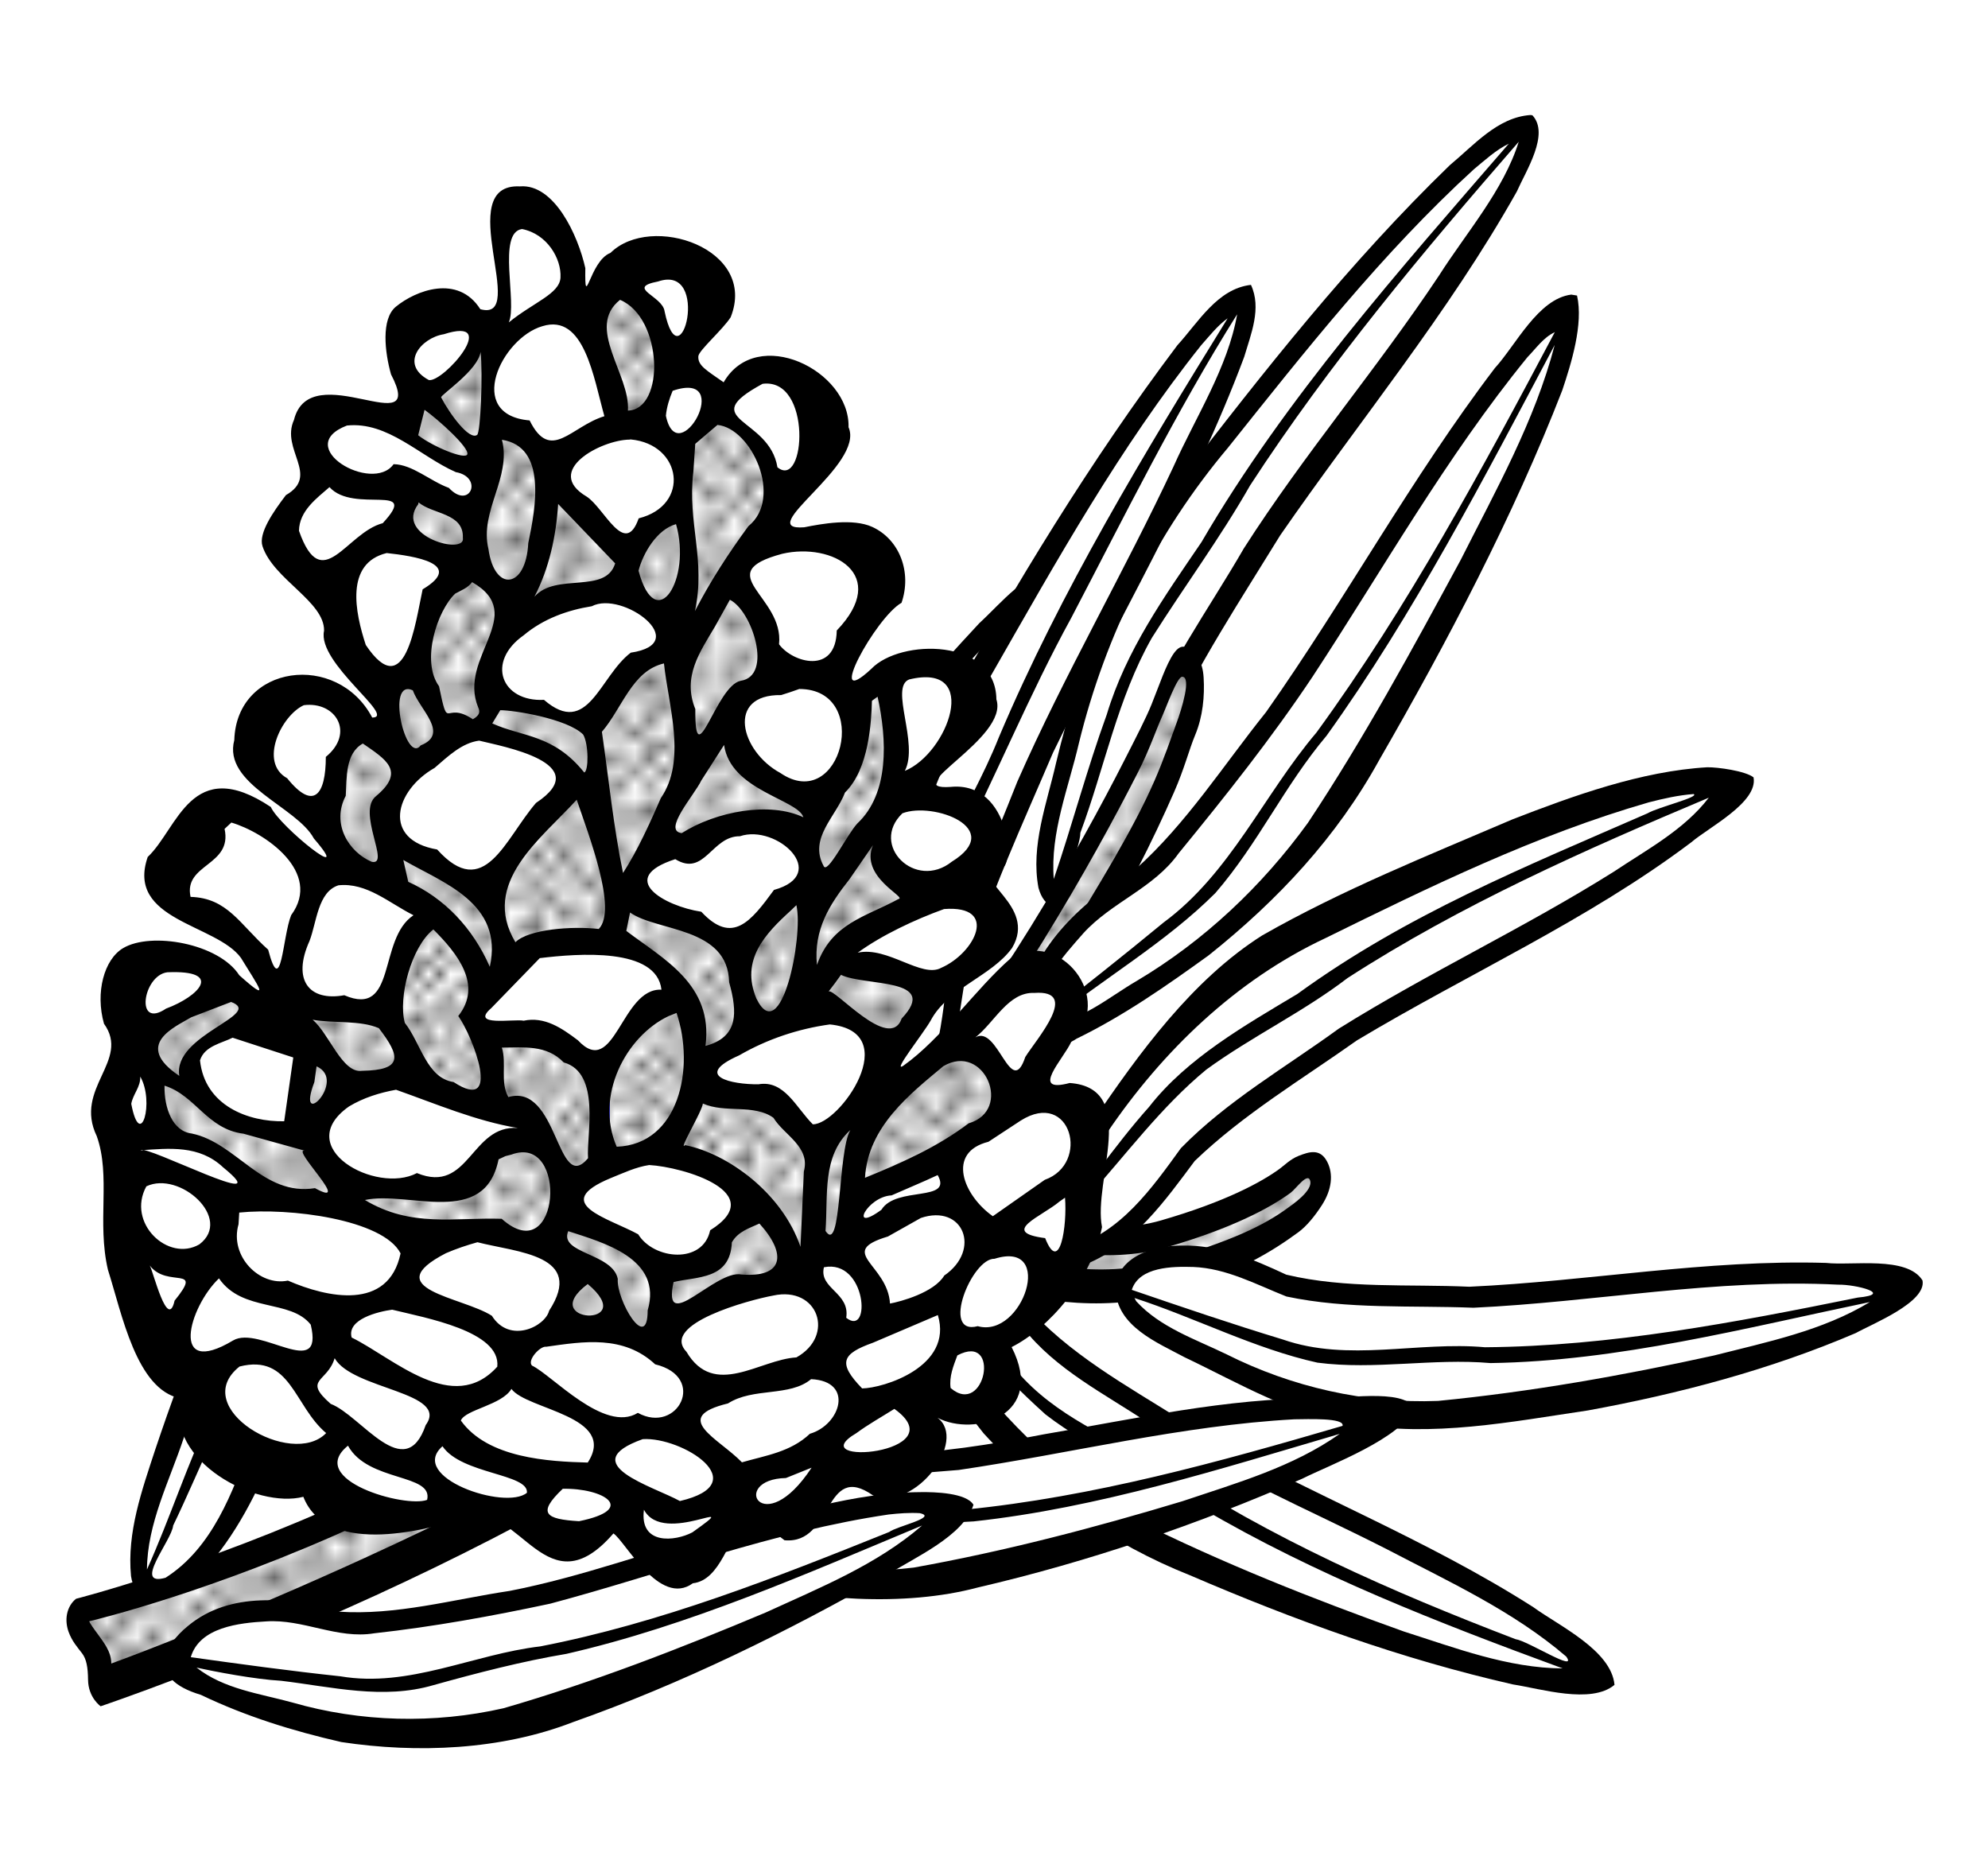 <?xml version="1.0" encoding="UTF-8" standalone="no"?>
<!-- Created with Inkscape (http://www.inkscape.org/) -->

<svg
   xmlns:dc="http://purl.org/dc/elements/1.1/"
   xmlns:cc="http://creativecommons.org/ns#"
   xmlns:rdf="http://www.w3.org/1999/02/22-rdf-syntax-ns#"
   xmlns:svg="http://www.w3.org/2000/svg"
   xmlns="http://www.w3.org/2000/svg"
   xmlns:xlink="http://www.w3.org/1999/xlink"
   xmlns:sodipodi="http://sodipodi.sourceforge.net/DTD/sodipodi-0.dtd"
   xmlns:inkscape="http://www.inkscape.org/namespaces/inkscape"
   width="32mm"
   height="30mm"
   viewBox="0 0 113.386 106.299"
   id="svg2"
   version="1.1"
   inkscape:version="0.91 r13725"
   sodipodi:docname="Zapfen-lineart.svg">
  <title
     id="title4136">cone - lineart</title>
  <defs
     id="defs4">
    <pattern
       inkscape:collect="always"
       xlink:href="#Polkadots-large"
       id="pattern9059"
       patternTransform="scale(0.85,0.787)" />
    <pattern
       inkscape:collect="always"
       xlink:href="#Polkadots-large"
       id="pattern8965"
       patternTransform="scale(0.8,0.725)" />
    <pattern
       inkscape:collect="always"
       xlink:href="#Polkadots-large"
       id="pattern8871"
       patternTransform="scale(0.837,1.038)" />
    <pattern
       inkscape:collect="always"
       xlink:href="#Polkadots-large"
       id="pattern8681"
       patternTransform="scale(0.825,0.837)" />
    <pattern
       inkscape:collect="always"
       xlink:href="#Polkadots-large"
       id="pattern8587"
       patternTransform="scale(0.825,0.737)" />
    <pattern
       inkscape:collect="always"
       xlink:href="#Polkadots-large"
       id="pattern8493"
       patternTransform="scale(0.862,0.762)" />
    <pattern
       inkscape:collect="always"
       xlink:href="#Polkadots-large"
       id="pattern8399"
       patternTransform="scale(0.875,0.787)" />
    <pattern
       inkscape:collect="always"
       xlink:href="#Polkadots-large"
       id="pattern8305"
       patternTransform="scale(0.925,0.912)" />
    <pattern
       inkscape:collect="always"
       xlink:href="#Polkadots-large"
       id="pattern8211"
       patternTransform="scale(0.675,0.737)" />
    <pattern
       inkscape:collect="always"
       xlink:href="#Polkadots-large"
       id="pattern8117"
       patternTransform="scale(0.812,0.8)" />
    <pattern
       inkscape:collect="always"
       xlink:href="#Polkadots-large"
       id="pattern8023"
       patternTransform="scale(0.825,0.887)" />
    <pattern
       inkscape:collect="always"
       xlink:href="#Polkadots-large"
       id="pattern7929"
       patternTransform="scale(0.737,0.775)" />
    <pattern
       inkscape:collect="always"
       xlink:href="#Polkadots-large"
       id="pattern7835"
       patternTransform="scale(0.725,0.75)" />
    <pattern
       inkscape:collect="always"
       xlink:href="#Polkadots-large"
       id="pattern7741"
       patternTransform="scale(0.925,0.925)" />
    <pattern
       inkscape:collect="always"
       xlink:href="#Polkadots-large"
       id="pattern7647"
       patternTransform="scale(0.8,0.8)" />
    <pattern
       inkscape:collect="always"
       xlink:href="#Polkadots-large"
       id="pattern7553"
       patternTransform="scale(0.812,0.837)" />
    <pattern
       inkscape:collect="always"
       xlink:href="#Polkadots-large"
       id="pattern7459"
       patternTransform="scale(0.912,0.925)" />
    <pattern
       inkscape:collect="always"
       xlink:href="#Polkadots-large"
       id="pattern7365"
       patternTransform="scale(0.75,0.787)" />
    <pattern
       inkscape:collect="always"
       xlink:href="#Polkadots-large"
       id="pattern7271"
       patternTransform="scale(0.775,0.9)" />
    <pattern
       inkscape:collect="always"
       xlink:href="#Polkadots-large"
       id="pattern7177"
       patternTransform="scale(0.8,0.837)" />
    <pattern
       inkscape:collect="always"
       xlink:href="#Polkadots-large"
       id="pattern7083"
       patternTransform="scale(0.775,0.862)" />
    <pattern
       inkscape:collect="always"
       xlink:href="#Polkadots-large"
       id="pattern6989"
       patternTransform="scale(0.862,0.95)" />
    <pattern
       inkscape:collect="always"
       xlink:href="#Polkadots-large"
       id="pattern6895"
       patternTransform="scale(0.887,0.75)" />
    <pattern
       inkscape:collect="always"
       xlink:href="#Polkadots-large"
       id="pattern6801"
       patternTransform="scale(0.612,0.75)" />
    <pattern
       inkscape:collect="always"
       xlink:href="#Polkadots-large"
       id="pattern6707"
       patternTransform="scale(0.712,0.762)" />
    <pattern
       inkscape:collect="always"
       xlink:href="#Polkadots-large"
       id="pattern6613"
       patternTransform="scale(0.825,0.862)" />
    <pattern
       inkscape:collect="always"
       xlink:href="#Polkadots-large"
       id="pattern6519"
       patternTransform="scale(0.837,0.737)" />
    <pattern
       inkscape:collect="always"
       xlink:href="#Polkadots-large"
       id="pattern6425"
       patternTransform="scale(0.75,0.812)" />
    <pattern
       inkscape:collect="always"
       xlink:href="#Polkadots-large"
       id="pattern6331"
       patternTransform="scale(0.825,0.8)" />
    <pattern
       inkscape:collect="always"
       xlink:href="#Polkadots-large"
       id="pattern6237"
       patternTransform="scale(0.625,0.65)" />
    <pattern
       inkscape:collect="always"
       xlink:href="#Polkadots-large"
       id="pattern6143"
       patternTransform="scale(0.8,0.725)" />
    <pattern
       inkscape:collect="always"
       xlink:href="#Polkadots-large"
       id="pattern6049"
       patternTransform="scale(0.775,0.687)" />
    <pattern
       inkscape:collect="always"
       xlink:href="#Polkadots-large"
       id="pattern5955"
       patternTransform="scale(0.637,0.775)" />
    <pattern
       inkscape:collect="always"
       xlink:href="#Polkadots-large"
       id="pattern5859"
       patternTransform="matrix(0.868,0,0,0.859,0.306,-2.181)" />
    <pattern
       inkscape:stockid="Polka dots, large"
       id="Polkadots-large"
       patternTransform="translate(0,0) scale(10,10)"
       height="10"
       width="10"
       patternUnits="userSpaceOnUse"
       inkscape:collect="always">
      <circle
         id="circle5549"
         r="0.45"
         cy="0.810"
         cx="2.567"
         style="fill:black;stroke:none" />
      <circle
         id="circle5551"
         r="0.45"
         cy="2.33"
         cx="3.048"
         style="fill:black;stroke:none" />
      <circle
         id="circle5553"
         r="0.45"
         cy="2.415"
         cx="4.418"
         style="fill:black;stroke:none" />
      <circle
         id="circle5555"
         r="0.45"
         cy="3.029"
         cx="1.844"
         style="fill:black;stroke:none" />
      <circle
         id="circle5557"
         r="0.45"
         cy="1.363"
         cx="6.08"
         style="fill:black;stroke:none" />
      <circle
         id="circle5559"
         r="0.45"
         cy="4.413"
         cx="5.819"
         style="fill:black;stroke:none" />
      <circle
         id="circle5561"
         r="0.45"
         cy="4.048"
         cx="4.305"
         style="fill:black;stroke:none" />
      <circle
         id="circle5563"
         r="0.45"
         cy="3.045"
         cx="5.541"
         style="fill:black;stroke:none" />
      <circle
         id="circle5565"
         r="0.45"
         cy="5.527"
         cx="4.785"
         style="fill:black;stroke:none" />
      <circle
         id="circle5567"
         r="0.45"
         cy="5.184"
         cx="2.667"
         style="fill:black;stroke:none" />
      <circle
         id="circle5569"
         r="0.45"
         cy="1.448"
         cx="7.965"
         style="fill:black;stroke:none" />
      <circle
         id="circle5571"
         r="0.45"
         cy="5.049"
         cx="7.047"
         style="fill:black;stroke:none" />
      <circle
         id="circle5573"
         r="0.45"
         cy="0.895"
         cx="4.340"
         style="fill:black;stroke:none" />
      <circle
         id="circle5575"
         r="0.45"
         cy="0.340"
         cx="7.125"
         style="fill:black;stroke:none" />
      <circle
         id="circle5577"
         r="0.45"
         cy="1.049"
         cx="9.553"
         style="fill:black;stroke:none" />
      <circle
         id="circle5579"
         r="0.45"
         cy="2.689"
         cx="7.006"
         style="fill:black;stroke:none" />
      <circle
         id="circle5581"
         r="0.45"
         cy="2.689"
         cx="8.909"
         style="fill:black;stroke:none" />
      <circle
         id="circle5583"
         r="0.45"
         cy="4.407"
         cx="9.315"
         style="fill:black;stroke:none" />
      <circle
         id="circle5585"
         r="0.45"
         cy="3.870"
         cx="7.820"
         style="fill:black;stroke:none" />
      <circle
         id="circle5587"
         r="0.45"
         cy="5.948"
         cx="8.270"
         style="fill:black;stroke:none" />
      <circle
         id="circle5589"
         r="0.45"
         cy="7.428"
         cx="7.973"
         style="fill:black;stroke:none" />
      <circle
         id="circle5591"
         r="0.45"
         cy="8.072"
         cx="9.342"
         style="fill:black;stroke:none" />
      <circle
         id="circle5593"
         r="0.45"
         cy="9.315"
         cx="8.206"
         style="fill:black;stroke:none" />
      <circle
         id="circle5595"
         r="0.45"
         cy="9.475"
         cx="9.682"
         style="fill:black;stroke:none" />
      <circle
         id="circle5597"
         r="0.45"
         cy="6.186"
         cx="9.688"
         style="fill:black;stroke:none" />
      <circle
         id="circle5599"
         r="0.45"
         cy="6.296"
         cx="3.379"
         style="fill:black;stroke:none" />
      <circle
         id="circle5601"
         r="0.45"
         cy="8.204"
         cx="2.871"
         style="fill:black;stroke:none" />
      <circle
         id="circle5603"
         r="0.45"
         cy="8.719"
         cx="4.59"
         style="fill:black;stroke:none" />
      <circle
         id="circle5605"
         r="0.45"
         cy="9.671"
         cx="3.181"
         style="fill:black;stroke:none" />
      <circle
         id="circle5607"
         r="0.45"
         cy="7.315"
         cx="5.734"
         style="fill:black;stroke:none" />
      <circle
         id="circle5609"
         r="0.45"
         cy="6.513"
         cx="6.707"
         style="fill:black;stroke:none" />
      <circle
         id="circle5611"
         r="0.45"
         cy="9.670"
         cx="5.730"
         style="fill:black;stroke:none" />
      <circle
         id="circle5613"
         r="0.45"
         cy="8.373"
         cx="6.535"
         style="fill:black;stroke:none" />
      <circle
         id="circle5615"
         r="0.45"
         cy="7.154"
         cx="4.37"
         style="fill:black;stroke:none" />
      <circle
         id="circle5617"
         r="0.45"
         cy="7.25"
         cx="0.622"
         style="fill:black;stroke:none" />
      <circle
         id="circle5619"
         r="0.45"
         cy="5.679"
         cx="0.831"
         style="fill:black;stroke:none" />
      <circle
         id="circle5621"
         r="0.45"
         cy="8.519"
         cx="1.257"
         style="fill:black;stroke:none" />
      <circle
         id="circle5623"
         r="0.45"
         cy="6.877"
         cx="1.989"
         style="fill:black;stroke:none" />
      <circle
         id="circle5625"
         r="0.45"
         cy="3.181"
         cx="0.374"
         style="fill:black;stroke:none" />
      <circle
         id="circle5627"
         r="0.45"
         cy="1.664"
         cx="1.166"
         style="fill:black;stroke:none" />
      <circle
         id="circle5629"
         r="0.45"
         cy="0.093"
         cx="1.151"
         style="fill:black;stroke:none" />
      <circle
         id="circle5631"
         r="0.45"
         cy="10.093"
         cx="1.151"
         style="fill:black;stroke:none" />
      <circle
         id="circle5633"
         r="0.45"
         cy="4.451"
         cx="1.302"
         style="fill:black;stroke:none" />
      <circle
         id="circle5635"
         r="0.45"
         cy="3.763"
         cx="3.047"
         style="fill:black;stroke:none" />
    </pattern>
  </defs>
  <sodipodi:namedview
     id="base"
     pagecolor="#ffffff"
     bordercolor="#666666"
     borderopacity="1.0"
     inkscape:pageopacity="0.0"
     inkscape:pageshadow="2"
     inkscape:zoom="4"
     inkscape:cx="21.15308"
     inkscape:cy="52.555523"
     inkscape:document-units="mm"
     inkscape:current-layer="layer2"
     showgrid="false"
     borderlayer="true"
     inkscape:window-width="2560"
     inkscape:window-height="1321"
     inkscape:window-x="0"
     inkscape:window-y="0"
     inkscape:window-maximized="1"
     inkscape:snap-global="false"
     showguides="false"
     fit-margin-top="1"
     fit-margin-right="1"
     fit-margin-bottom="1"
     fit-margin-left="1" />
  <g
     inkscape:groupmode="layer"
     id="layer2"
     inkscape:label="Ebene 2"
     transform="translate(2.757,4.098)">
    <g
       id="g4294"
       transform="translate(0.247,-3.065)">
      <path
         sodipodi:nodetypes="cccccccc"
         inkscape:connector-curvature="0"
         id="path4239-2"
         d="M 56.721,49.46 C 56.627,44.692 57.259,41.133 62.652,30.056 66.752,23.921 78.888,8.117 84.056,6.248 83.593,7.987 84.93,7.261 78.949,16.363 c -4.012,5.169 -8.201,10.225 -11.331,16.269 -1.961,3.071 -3.299,4.769 -4.475,7.74 -0.728,2.419 -1.294,5.082 -2.325,7.047 -1.074,1.329 -2.527,3.825 -4.097,2.041 z"
         style="fill:#ffffff;fill-rule:evenodd;stroke:#ff0000;stroke-width:0.291;stroke-linecap:butt;stroke-linejoin:miter;stroke-miterlimit:4;stroke-dasharray:none;stroke-opacity:1" />
      <g
         inkscape:transform-center-y="-1.3548085"
         inkscape:transform-center-x="-2.1248762"
         id="g4597-0-9"
         transform="matrix(0.665,0.287,-0.226,0.846,50.198,-92.686)"
         style="fill:#0000ff;fill-opacity:1">
        <path
           inkscape:connector-curvature="0"
           id="path4593-01-4"
           d="m 81.328,88.501 c -2.482,0.998 -3.726,3.307 -5.164,5.134 -5.692,8.444 -10.076,17.317 -14.315,26.168 -2.979,6.647 -3.906,13.568 -3.684,20.246 0.124,2.703 -0.262,5.659 1.213,7.998 1.708,2.196 4.71,-0.782 5.123,-2.632 1.527,-3.317 1.346,-6.704 1.513,-10.02 1.046,-5.026 2.978,-10 4.713,-14.967 3.733,-8.977 8.383,-17.824 11.133,-26.951 0.279,-1.506 1.365,-4.338 -0.372,-5.016 l -0.148,0.037 -0.014,0.003 z m -0.344,1.919 c -0.17,3.33 -2.171,6.878 -3.379,10.158 -2.872,7.307 -6.687,14.263 -9.407,21.592 -1.475,4.666 -3.542,9.26 -4.121,13.977 0.035,3.528 0.505,7.5 -2.117,10.803 -0.916,1.095 -0.182,-2.44 -0.492,-3.327 0.526,-4.558 0.093,-9.087 1.495,-13.648 1.428,-3.934 3.2,-7.817 4.424,-11.779 3.597,-9.444 8.516,-18.662 13.597,-27.777 z m -0.722,0.372 c -5.771,10.416 -11.965,21.231 -15.452,32.109 -1.744,4.297 -3.573,8.484 -3.741,12.894 -0.403,3.815 -0.386,7.511 -0.695,11.321 -1.237,-2.705 -0.739,-5.899 -0.859,-8.868 -0.195,-7.224 1.628,-14.724 5.394,-21.748 3.95,-7.859 7.862,-15.791 13.185,-23.239 0.668,-0.845 1.294,-1.74 2.167,-2.467 z"
           style="color:#000000;font-style:normal;font-variant:normal;font-weight:normal;font-stretch:normal;font-size:medium;line-height:normal;font-family:sans-serif;text-indent:0;text-align:start;text-decoration:none;text-decoration-line:none;text-decoration-style:solid;text-decoration-color:#000000;letter-spacing:normal;word-spacing:normal;text-transform:none;direction:ltr;block-progression:tb;writing-mode:lr-tb;baseline-shift:baseline;text-anchor:start;white-space:normal;clip-rule:nonzero;display:inline;overflow:visible;visibility:visible;opacity:1;isolation:auto;mix-blend-mode:normal;color-interpolation:sRGB;color-interpolation-filters:linearRGB;solid-color:#000000;solid-opacity:1;fill:#000000;fill-opacity:1;fill-rule:evenodd;stroke:none;stroke-width:1.341;stroke-linecap:butt;stroke-linejoin:miter;stroke-miterlimit:4;stroke-dasharray:none;stroke-dashoffset:0;stroke-opacity:1;color-rendering:auto;image-rendering:auto;shape-rendering:auto;text-rendering:auto;enable-background:accumulate"
           sodipodi:nodetypes="cccccccccccccccccccccccccccccc" />
      </g>
    </g>
    <g
       id="g4261"
       transform="translate(0.247,-3.065)">
      <path
         sodipodi:nodetypes="cccccccc"
         inkscape:connector-curvature="0"
         id="path4239-7"
         d="m 16.672,89.354 c 2.674,-0.887 9.845,-6.563 14.911,-17.875 3.231,-9.604 8.395,-20.896 8.424,-29.276 -1.268,1.278 -0.69,-0.913 -5.531,8.843 -2.438,6.072 -4.387,10.958 -7.962,18.023 -1.105,3.206 -3.639,7.371 -5.611,9.886 l -3.843,4.649 c -0.524,1.55 -1.654,4.672 -0.388,5.751 z"
         style="fill:#ffffff;fill-rule:evenodd;stroke:#ff0000;stroke-width:0.291;stroke-linecap:butt;stroke-linejoin:miter;stroke-miterlimit:4;stroke-dasharray:none;stroke-opacity:1" />
      <g
         id="g4597-0"
         transform="matrix(-0.43,-0.707,-0.556,0.547,124.654,50.866)"
         style="fill:#ffffff;fill-opacity:1">
        <path
           inkscape:connector-curvature="0"
           id="path4593-01"
           d="m 81.79,87.819 c 2.423,0.772 0.501,5.31 0.145,7.238 -3.135,9.628 -7.703,18.234 -11.302,27.569 -1.448,4.615 -3.249,8.979 -3.957,13.967 0.127,4.586 -1.254,9.222 -4.434,11.871 -1.738,1.524 -4.073,-1.277 -3.855,-3.384 -0.324,-4.208 -0.32,-8.385 0.012,-12.433 0.677,-6.34 2.799,-12.053 5.553,-17.241 4.169,-8.24 8.286,-16.592 13.735,-23.81 1.138,-1.314 2.267,-3.43 4.104,-3.778 z m -0.808,2.601 c -5.209,9.418 -10.406,18.914 -14.151,29.348 -1.645,5.541 -4.827,10.307 -5.044,16.56 -0.379,3.707 -0.693,7.437 -0.993,11.171 2.232,-0.56 2.805,-3.434 3.395,-5.573 0.726,-2.943 -0.04,-6.404 1.031,-9.205 1.919,-6.38 3.989,-12.699 6.767,-18.558 3.069,-7.045 6.515,-13.889 8.696,-21.483 0.139,-0.729 0.423,-1.446 0.299,-2.26 z m -0.723,0.376 c -3.773,3.876 -6.348,8.905 -9.113,13.678 -3.191,5.97 -6.065,12.184 -8.678,18.56 -1.89,5.192 -3.172,10.697 -2.958,16.727 0.05,2.11 -0.142,5.897 0.885,7.121 0.537,-5.287 0.209,-10.755 1.333,-15.813 1.333,-4.447 3.439,-8.544 4.751,-13.006 3.66,-9.657 8.899,-18.465 13.78,-27.267 z"
           style="color:#000000;font-style:normal;font-variant:normal;font-weight:normal;font-stretch:normal;font-size:medium;line-height:normal;font-family:sans-serif;text-indent:0;text-align:start;text-decoration:none;text-decoration-line:none;text-decoration-style:solid;text-decoration-color:#000000;letter-spacing:normal;word-spacing:normal;text-transform:none;direction:ltr;block-progression:tb;writing-mode:lr-tb;baseline-shift:baseline;text-anchor:start;white-space:normal;clip-rule:nonzero;display:inline;overflow:visible;visibility:visible;opacity:1;isolation:auto;mix-blend-mode:normal;color-interpolation:sRGB;color-interpolation-filters:linearRGB;solid-color:#000000;solid-opacity:1;fill:#000000;fill-opacity:1;fill-rule:evenodd;stroke:none;stroke-width:1.341;stroke-linecap:butt;stroke-linejoin:miter;stroke-miterlimit:4;stroke-dasharray:none;stroke-dashoffset:0;stroke-opacity:1;color-rendering:auto;image-rendering:auto;shape-rendering:auto;text-rendering:auto;enable-background:accumulate"
           sodipodi:nodetypes="ccccccccccccccccccccccccccc" />
      </g>
    </g>
    <path
       style="fill:#ffffff;fill-rule:evenodd;stroke:#ff0000;stroke-width:0.291;stroke-linecap:butt;stroke-linejoin:miter;stroke-miterlimit:4;stroke-dasharray:none;stroke-opacity:1"
       d="m 1.605,88.091 1.128,2.392 0.47,1.555 C 12.217,88.638 21.142,85.464 31.125,79.597 36.8,76.222 42.467,72.832 46.919,67.276 l 9.307,1.794 4.701,0.359 c 2.71,-0.351 5.413,-0.657 8.367,-2.871 l 3.196,-2.512 c -0.23,-1.465 -0.37,-2.351 -1.598,-0.957 -2.876,1.32 -4.975,3.135 -9.213,3.589 -3.353,-0.312 -6.706,-0.578 -10.059,-1.196 l -3.008,-0.598 8.085,-11.245 c 2.981,-4.627 5.916,-9.668 8.649,-16.508 l 0.188,-2.632 c -0.689,-1.253 -1.379,-1.364 -2.068,1.196 -2.318,4.71 -4.588,9.601 -7.145,13.398 -3.325,4.996 -6.573,10.025 -10.623,14.714 -2.886,4.154 -6.646,6.454 -10.247,9.091 -6.424,4.375 -12.848,7.211 -19.272,9.69 z"
       id="path4793"
       inkscape:connector-curvature="0"
       sodipodi:nodetypes="cccccccccccccccccccccc" />
    <path
       sodipodi:nodetypes="cccccccccccccccccccccc"
       inkscape:connector-curvature="0"
       id="path4793-0"
       d="m 1.605,88.091 1.128,2.392 0.47,1.555 c 9.014,-3.4 17.939,-6.574 27.922,-12.441 5.676,-3.375 11.343,-6.765 15.794,-12.321 l 9.307,1.794 4.701,0.359 c 2.71,-0.351 5.413,-0.657 8.367,-2.871 l 3.196,-2.512 c -0.23,-1.465 -0.37,-2.351 -1.598,-0.957 -2.876,1.32 -4.975,3.135 -9.213,3.589 -3.353,-0.312 -6.706,-0.578 -10.059,-1.196 l -3.008,-0.598 8.085,-11.245 c 2.981,-4.627 5.916,-9.668 8.649,-16.508 l 0.188,-2.632 c -0.689,-1.253 -1.379,-1.364 -2.068,1.196 -2.318,4.71 -4.588,9.601 -7.145,13.398 -3.325,4.996 -6.573,10.025 -10.623,14.714 -2.886,4.154 -6.646,6.454 -10.247,9.091 -6.424,4.375 -12.848,7.211 -19.272,9.69 z"
       style="fill:url(#pattern5859);fill-opacity:1;fill-rule:evenodd;stroke:#ff0000;stroke-width:0.291;stroke-linecap:butt;stroke-linejoin:miter;stroke-miterlimit:4;stroke-dasharray:none;stroke-opacity:1" />
    <path
       style="color:#000000;font-style:normal;font-variant:normal;font-weight:normal;font-stretch:normal;font-size:medium;line-height:normal;font-family:sans-serif;text-indent:0;text-align:start;text-decoration:none;text-decoration-line:none;text-decoration-style:solid;text-decoration-color:#000000;letter-spacing:normal;word-spacing:normal;text-transform:none;direction:ltr;block-progression:tb;writing-mode:lr-tb;baseline-shift:baseline;text-anchor:start;white-space:normal;clip-rule:nonzero;display:inline;overflow:visible;visibility:visible;opacity:1;isolation:auto;mix-blend-mode:normal;color-interpolation:sRGB;color-interpolation-filters:linearRGB;solid-color:#000000;solid-opacity:1;fill:#000000;fill-opacity:1;fill-rule:evenodd;stroke:none;stroke-width:1.772;stroke-linecap:butt;stroke-linejoin:miter;stroke-miterlimit:4;stroke-dasharray:none;stroke-dashoffset:0;stroke-opacity:1;color-rendering:auto;image-rendering:auto;shape-rendering:auto;text-rendering:auto;enable-background:accumulate"
       d="m 64.198,33.155 c -0.453,0.64 -0.837,1.839 -1.282,2.936 -0.327,0.805 -0.872,1.851 -1.52,3.126 -1.296,2.55 -3.133,5.927 -5.358,9.529 -4.443,7.191 -10.376,14.71 -14.762,18.737 -5.481,5.033 -15.527,10.003 -24.009,13.889 -8.443,3.868 -15.684,5.713 -15.684,5.713 -0.252,0.195 -0.444,0.502 -0.517,0.873 -0.074,0.371 -0.011,0.74 0.089,1.014 0.2,0.547 0.51,0.884 0.766,1.22 0.256,0.336 0.336,0.806 0.344,1.513 0.012,1.028 0.719,1.511 0.719,1.511 0,0 7.1,-2.391 15.7,-6.331 8.599,-3.94 18.801,-9.508 24.996,-15.196 0.777,-0.714 1.528,-1.436 2.11,-1.963 0.643,-0.583 1.155,-1.344 2.207,-1.283 1.266,0.074 2.737,0.342 4.441,0.719 3.509,0.778 7.395,1.684 11.436,0.517 3.973,-1.148 5.967,-2.435 7.423,-3.5 0.462,-0.338 0.941,-0.919 1.349,-1.557 0.549,-0.858 0.665,-1.754 0.29,-2.468 -0.405,-0.77 -1.025,-0.562 -1.623,-0.33 -0.463,0.179 -0.842,0.561 -1.085,0.738 -1.02,0.745 -3.058,1.873 -6.785,2.95 -2.991,0.864 -6.825,0.098 -10.344,-0.683 -1.204,-0.267 -2.927,0.045 -3.431,-0.231 2.705,-4.082 6.693,-9.353 9.432,-13.786 2.291,-3.708 3.926,-7.048 5.106,-9.732 0.59,-1.342 0.854,-2.421 1.206,-3.264 0.434,-1.038 0.545,-2.213 0.48,-3.272 -0.027,-0.44 -0.121,-0.876 -0.397,-1.208 -0.489,-0.587 -0.862,-0.793 -1.295,-0.182 z m 0.148,3.988 c -0.305,0.826 -0.714,2.051 -1.29,3.362 -1.152,2.621 -3.064,5.776 -5.308,9.408 -2.96,4.79 -6.403,10.016 -9.789,14.317 l -0.973,1.236 1.372,0.115 c 1.37,0.115 2.896,0.448 4.525,0.81 3.528,0.783 7.474,1.637 10.833,0.667 3.815,-1.102 5.962,-2.267 7.13,-3.121 0.304,-0.222 0.967,-1.179 1.119,-0.712 0.19,0.582 -1.058,1.412 -1.289,1.581 -1.316,0.962 -3.166,1.882 -7.079,3.013 -3.721,1.075 -7.348,0.133 -10.884,-0.651 -1.819,-0.403 -3.628,-0.47 -4.877,-0.543 -1.463,-0.085 -2.381,0.857 -2.956,1.377 -0.636,0.576 -1.409,1.371 -2.147,2.049 -5.967,5.479 -15.976,10.713 -24.535,14.635 -7.591,3.478 -13.249,5.592 -14.607,6.094 0.004,-0.691 -0.457,-1.236 -0.778,-1.688 C 2.566,88.767 2.391,88.5 2.328,88.371 2.719,88.277 9.392,86.664 17.69,82.862 26.194,78.965 36.258,74.043 42.005,68.766 46.553,64.59 52.222,56.873 56.737,49.566 c 2.253,-3.647 4.11,-7.061 5.426,-9.648 0.658,-1.293 1.023,-2.418 1.394,-3.227 0.185,-0.405 0.825,-2.197 1.114,-2.192 0.533,0.01 -0.02,1.817 -0.324,2.643 z"
       id="path4582"
       inkscape:connector-curvature="0"
       sodipodi:nodetypes="sssssscsssscssssssssssssscsssssssssscsssssssssssscccsssssss" />
    <g
       id="g4272"
       transform="translate(0.247,-3.065)">
      <path
         sodipodi:nodetypes="cccccccc"
         inkscape:connector-curvature="0"
         id="path4239-1"
         d="M 31.994,77.382 C 30.237,76.64 31.807,68.91 36.219,57.406 41.233,49.396 49.385,36.647 57.021,32.147 c -0.31,1.773 0.482,0.84 -4.687,10.427 -3.549,5.497 -7.976,11.023 -10.883,17.065 -1.979,2.754 -3.25,5.999 -4.163,9.061 l -2.367,6.517 c -0.963,1.323 -1.316,2.575 -2.928,2.165 z"
         style="fill:#ffffff;fill-rule:evenodd;stroke:#ff0000;stroke-width:0.291;stroke-linecap:butt;stroke-linejoin:miter;stroke-miterlimit:4;stroke-dasharray:none;stroke-opacity:1" />
      <g
         transform="matrix(0.676,0.245,-0.192,0.86,19.34,-64.675)"
         id="g4597"
         style="fill:#ffffff;fill-opacity:1">
        <path
           sodipodi:nodetypes="ccccccccccccccccccccccccccccc"
           inkscape:connector-curvature="0"
           id="path4593"
           d="m 81.328,88.501 c -2.495,1.01 -3.724,3.31 -5.164,5.134 -5.691,8.441 -10.599,17.099 -14.839,25.953 -2.97,6.625 -3.383,13.759 -3.158,20.459 0.126,2.698 -0.267,5.64 1.214,7.999 1.761,2.204 4.715,-0.824 5.123,-2.632 1.523,-3.303 1.345,-6.699 1.512,-10.019 1.051,-5.032 3.445,-9.989 5.18,-14.955 3.781,-9.131 8.098,-18.129 10.79,-27.432 0.203,-1.279 1.248,-4.294 -0.648,-4.509 l -0.01,0.003 z m -0.344,1.918 c -0.171,3.342 -1.772,6.671 -2.979,9.951 -2.872,7.309 -6.62,14.457 -9.341,21.789 -1.472,4.666 -3.512,9.318 -4.1,14.044 0.036,3.543 0.013,7.46 -2.604,10.748 -1.251,1.002 -0.284,-2.053 -0.559,-2.904 0.508,-4.508 0.169,-9.165 1.433,-13.668 1.36,-3.991 3.25,-7.902 4.455,-11.916 3.598,-9.544 8.571,-18.846 13.694,-28.044 z m -0.725,0.377 C 74.491,101.207 68.401,111.733 64.911,122.621 c -1.836,4.447 -3.422,8.957 -3.554,13.541 -0.377,3.654 -0.685,7.306 -0.979,10.957 -1.246,-2.722 -0.739,-5.905 -0.861,-8.871 -0.196,-7.255 1.642,-14.745 5.395,-21.75 3.949,-7.861 7.862,-15.793 13.183,-23.238 0.668,-0.843 1.29,-1.737 2.164,-2.463 z"
           style="color:#000000;font-style:normal;font-variant:normal;font-weight:normal;font-stretch:normal;font-size:medium;line-height:normal;font-family:sans-serif;text-indent:0;text-align:start;text-decoration:none;text-decoration-line:none;text-decoration-style:solid;text-decoration-color:#000000;letter-spacing:normal;word-spacing:normal;text-transform:none;direction:ltr;block-progression:tb;writing-mode:lr-tb;baseline-shift:baseline;text-anchor:start;white-space:normal;clip-rule:nonzero;display:inline;overflow:visible;visibility:visible;opacity:1;isolation:auto;mix-blend-mode:normal;color-interpolation:sRGB;color-interpolation-filters:linearRGB;solid-color:#000000;solid-opacity:1;fill:#000000;fill-opacity:1;fill-rule:evenodd;stroke:none;stroke-width:1.341;stroke-linecap:butt;stroke-linejoin:miter;stroke-miterlimit:4;stroke-dasharray:none;stroke-dashoffset:0;stroke-opacity:1;color-rendering:auto;image-rendering:auto;shape-rendering:auto;text-rendering:auto;enable-background:accumulate" />
      </g>
    </g>
    <g
       id="g4283"
       transform="translate(0.247,-3.065)">
      <path
         sodipodi:nodetypes="cccccccc"
         inkscape:connector-curvature="0"
         id="path4239-4"
         d="m 46.733,64.857 c -1.191,-3.199 -0.337,-10.271 3.313,-22.038 2.865,-4.932 13.145,-24.774 17.915,-26.764 -0.194,1.79 0.948,0.755 -3.584,10.659 -3.182,5.718 -6.689,11.289 -8.867,17.737 -1.795,2.877 -2.742,7.253 -3.891,10.181 l -1.29,6.524 c -0.874,1.383 -1.96,4.005 -3.595,3.701 z"
         style="fill:#ffffff;fill-rule:evenodd;stroke:#ff0000;stroke-width:0.291;stroke-linecap:butt;stroke-linejoin:miter;stroke-miterlimit:4;stroke-dasharray:none;stroke-opacity:1" />
      <g
         id="g4597-2"
         transform="matrix(0.693,0.144,-0.113,0.882,21.654,-74.518)"
         style="fill:#ffffff;fill-opacity:1">
        <path
           inkscape:connector-curvature="0"
           id="path4593-0"
           d="m 81.786,88.384 c -2.651,0.68 -3.838,3.052 -5.276,4.763 -5.772,8.39 -10.584,17.274 -14.865,26.123 -3.142,6.722 -3.712,13.837 -3.479,20.777 0.132,2.685 -0.281,5.593 1.214,7.999 1.892,2.217 4.715,-0.908 5.12,-2.631 1.514,-3.267 1.349,-6.685 1.513,-10.02 1.051,-5.05 2.983,-10.006 4.715,-14.967 3.779,-9.131 8.554,-18.088 11.257,-27.42 0.306,-1.527 0.914,-3.297 -0.199,-4.624 z m -0.804,2.033 c -0.194,3.48 -2.284,7.031 -3.533,10.41 -2.877,7.301 -6.618,14.555 -9.287,21.895 -1.457,4.671 -3.156,9.034 -3.607,13.8 0.065,3.479 -0.085,7.287 -2.595,10.431 -1.411,1.291 -0.547,-2.402 -0.817,-3.253 0.632,-5.452 0.468,-10.171 2.804,-15.5 2.376,-5.349 4.294,-11.171 6.852,-16.484 3.213,-7.088 6.294,-14.393 10.183,-21.298 z m -0.721,0.379 C 74.954,100.409 69.704,110.106 66.23,120.16 c -1.632,5.169 -5.191,10.274 -5.352,15.606 -0.403,3.812 -0.195,7.539 -0.503,11.351 -1.248,-2.766 -0.732,-5.911 -0.858,-8.87 -0.206,-7.417 1.73,-14.97 5.513,-21.995 4.007,-7.933 7.931,-15.953 13.387,-23.416 0.573,-0.698 1.099,-1.441 1.843,-2.04 z"
           style="color:#000000;font-style:normal;font-variant:normal;font-weight:normal;font-stretch:normal;font-size:medium;line-height:normal;font-family:sans-serif;text-indent:0;text-align:start;text-decoration:none;text-decoration-line:none;text-decoration-style:solid;text-decoration-color:#000000;letter-spacing:normal;word-spacing:normal;text-transform:none;direction:ltr;block-progression:tb;writing-mode:lr-tb;baseline-shift:baseline;text-anchor:start;white-space:normal;clip-rule:nonzero;display:inline;overflow:visible;visibility:visible;opacity:1;isolation:auto;mix-blend-mode:normal;color-interpolation:sRGB;color-interpolation-filters:linearRGB;solid-color:#000000;solid-opacity:1;fill:#000000;fill-opacity:1;fill-rule:evenodd;stroke:none;stroke-width:1.341;stroke-linecap:butt;stroke-linejoin:miter;stroke-miterlimit:4;stroke-dasharray:none;stroke-dashoffset:0;stroke-opacity:1;color-rendering:auto;image-rendering:auto;shape-rendering:auto;text-rendering:auto;enable-background:accumulate"
           sodipodi:nodetypes="ccccccccccccccccccccccccccc" />
      </g>
    </g>
    <g
       id="g4305"
       transform="translate(0.247,-3.065)">
      <path
         sodipodi:nodetypes="cccccccc"
         inkscape:connector-curvature="0"
         id="path4239-3"
         d="M 56.901,57.981 C 61.395,56.377 66.766,53.283 72.551,45.309 77.327,36.372 86.211,24.195 86.267,16.837 c -1.462,1.05 -1.107,-0.027 -7.496,8.794 -4.16,5.647 -6.156,10.96 -10.696,16.03 -1.62,2.979 -4.133,5.374 -6.494,7.528 -1.956,1.453 -3.818,2.953 -5.115,4.736 -1.336,3.817 -0.634,2.783 0.435,4.057 z"
         style="fill:#ffffff;fill-rule:evenodd;stroke:#ff0000;stroke-width:0.291;stroke-linecap:butt;stroke-linejoin:miter;stroke-miterlimit:4;stroke-dasharray:none;stroke-opacity:1" />
      <g
         id="g4597-7"
         transform="matrix(-0.319,-0.796,-0.626,0.406,168.11,45.663)"
         style="fill:#ffffff;fill-opacity:1">
        <path
           inkscape:connector-curvature="0"
           id="path4593-5"
           d="m 82.512,88.142 c 0.987,2.524 -0.835,5.474 -1.36,7.648 -3.161,9.218 -7.645,17.517 -11.123,26.514 -1.445,4.612 -3.406,8.981 -4.122,13.983 0.147,4.609 -0.547,9.622 -3.666,12.176 -1.523,1.377 -3.856,-0.759 -3.799,-2.977 -0.433,-4.054 -0.309,-8.05 -0.132,-11.986 0.585,-6.598 1.999,-12.689 4.817,-17.987 4.168,-8.277 8.9,-16.741 14.273,-23.949 1.193,-1.423 2.979,-3.46 4.845,-3.814 z m -1.529,2.276 c -5.117,9.235 -10.204,18.566 -13.976,28.833 -1.584,5.608 -4.832,10.302 -5.167,16.572 -0.405,3.872 -0.732,7.77 -1.047,11.672 2.153,-0.483 2.818,-3.392 3.396,-5.57 0.727,-2.945 -0.039,-6.405 1.031,-9.204 1.525,-5.04 3.121,-10.059 5.106,-14.805 3.503,-8.195 7.572,-16.029 10.241,-24.791 0.183,-0.87 0.534,-1.734 0.416,-2.706 z m -0.723,0.377 c -3.588,3.633 -6.09,8.463 -8.756,13.026 -3.289,6.073 -6.585,12.167 -9.32,18.673 -1.91,5.159 -2.884,10.936 -2.675,16.971 0.109,2.516 -0.272,5.186 0.861,7.686 0.51,-5.238 0.238,-10.89 1.237,-15.939 1.251,-4.566 3.542,-8.055 4.845,-12.594 3.68,-9.8 8.902,-18.967 13.808,-27.823 z"
           style="color:#000000;font-style:normal;font-variant:normal;font-weight:normal;font-stretch:normal;font-size:medium;line-height:normal;font-family:sans-serif;text-indent:0;text-align:start;text-decoration:none;text-decoration-line:none;text-decoration-style:solid;text-decoration-color:#000000;letter-spacing:normal;word-spacing:normal;text-transform:none;direction:ltr;block-progression:tb;writing-mode:lr-tb;baseline-shift:baseline;text-anchor:start;white-space:normal;clip-rule:nonzero;display:inline;overflow:visible;visibility:visible;opacity:1;isolation:auto;mix-blend-mode:normal;color-interpolation:sRGB;color-interpolation-filters:linearRGB;solid-color:#000000;solid-opacity:1;fill:#000000;fill-opacity:1;fill-rule:evenodd;stroke:none;stroke-width:1.341;stroke-linecap:butt;stroke-linejoin:miter;stroke-miterlimit:4;stroke-dasharray:none;stroke-dashoffset:0;stroke-opacity:1;color-rendering:auto;image-rendering:auto;shape-rendering:auto;text-rendering:auto;enable-background:accumulate"
           sodipodi:nodetypes="cccccccccccccccccccccccccccc" />
      </g>
    </g>
    <g
       id="g4316"
       transform="translate(0.247,-3.065)">
      <path
         sodipodi:nodetypes="cccccccc"
         inkscape:connector-curvature="0"
         id="path4239-70"
         d="m 56.389,69.809 c -0.545,-0.886 2.555,-8.439 13.174,-16.149 8.6,-4.692 21.415,-10.665 25.642,-9.789 -0.642,1.767 -0.976,2.292 -5.939,5.601 -5.792,3.044 -10.36,4.543 -15.712,8.748 -2.952,2.238 -5.734,3.409 -8.034,5.627 l -5.058,5.846 c -1.488,0.679 -2.87,1.265 -4.073,0.116 z"
         style="fill:#ffffff;fill-rule:evenodd;stroke:#ff0000;stroke-width:0.291;stroke-linecap:butt;stroke-linejoin:miter;stroke-miterlimit:4;stroke-dasharray:none;stroke-opacity:1" />
      <g
         id="g4597-28"
         transform="matrix(0.517,0.605,-0.476,0.658,95.629,-64.027)"
         style="fill:#ffffff;fill-opacity:1">
        <path
           inkscape:connector-curvature="0"
           id="path4593-6"
           d="m 79.583,89.067 c -3.779,3.805 -6.78,8.702 -9.395,13.155 -3.477,6.328 -7.141,12.68 -9.936,19.196 -2.263,5.923 -2.271,12.293 -2.085,18.038 0.112,2.934 -0.288,6.231 1.212,8.59 1.047,1.721 3.78,0.411 4.572,-1.546 2.003,-3.548 1.965,-7.28 2.017,-10.785 0.886,-4.877 2.881,-9.729 4.479,-14.574 3.755,-9.226 8.594,-18.291 11.415,-27.664 0.391,-1.657 2.274,-5.55 0.915,-6.471 -0.765,0.145 -2.585,1.488 -3.194,2.062 z m 0.333,2.016 c 0.522,-0.227 -1.564,2.578 -1.919,3.433 -5.035,9.299 -10.016,17.987 -13.112,27.715 -1.751,4.301 -3.821,9.07 -3.979,13.434 -0.404,3.82 -0.223,7.644 -0.53,11.45 -1.139,-2.285 -0.763,-5.262 -0.865,-7.949 -0.22,-6.843 1.103,-14.207 4.638,-21.1 4.033,-8.182 8.125,-16.427 13.451,-24.136 0.714,-0.985 1.459,-1.961 2.316,-2.847 z m 1.065,-0.662 c -0.081,2.859 -1.454,5.831 -2.48,8.699 -2.914,7.55 -6.718,14.928 -9.647,22.472 -1.507,4.748 -3.547,9.507 -4.264,14.278 5.94e-4,3.453 0.052,7.299 -2.301,10.702 -2.43,2.649 -1.06,-1.955 -1.16,-3.145 0.465,-4.204 0.486,-8.391 1.584,-12.647 1.283,-4.046 3.291,-7.993 4.481,-12.053 3.601,-9.652 8.637,-19.053 13.786,-28.306 z"
           style="color:#000000;font-style:normal;font-variant:normal;font-weight:normal;font-stretch:normal;font-size:medium;line-height:normal;font-family:sans-serif;text-indent:0;text-align:start;text-decoration:none;text-decoration-line:none;text-decoration-style:solid;text-decoration-color:#000000;letter-spacing:normal;word-spacing:normal;text-transform:none;direction:ltr;block-progression:tb;writing-mode:lr-tb;baseline-shift:baseline;text-anchor:start;white-space:normal;clip-rule:nonzero;display:inline;overflow:visible;visibility:visible;opacity:1;isolation:auto;mix-blend-mode:normal;color-interpolation:sRGB;color-interpolation-filters:linearRGB;solid-color:#000000;solid-opacity:1;fill:#000000;fill-opacity:1;fill-rule:evenodd;stroke:none;stroke-width:1.341;stroke-linecap:butt;stroke-linejoin:miter;stroke-miterlimit:4;stroke-dasharray:none;stroke-dashoffset:0;stroke-opacity:1;color-rendering:auto;image-rendering:auto;shape-rendering:auto;text-rendering:auto;enable-background:accumulate"
           sodipodi:nodetypes="ccccccccccccccccccccccccccccc" />
      </g>
    </g>
    <g
       id="g4327"
       transform="translate(0.247,-3.065)">
      <path
         sodipodi:nodetypes="cccccccc"
         inkscape:connector-curvature="0"
         id="path4239-0"
         d="m 60.99,73.397 c 3.573,1.885 6.565,6.082 18.793,5.964 9.987,-1.652 17.825,-1.974 25.042,-6.376 -0.774,-1.497 -2.74,-1.362 -7.881,-1.491 -6.52,0.55 -9.74,0.905 -16.763,1.364 -4.611,0.141 -6.668,0.37 -9.613,-0.45 -2.344,-0.733 -4.588,-2.573 -7.082,-1.668 -1.62,0.228 -2.663,0.665 -2.496,2.656 z"
         style="fill:#ffffff;fill-rule:evenodd;stroke:#ff0000;stroke-width:0.291;stroke-linecap:butt;stroke-linejoin:miter;stroke-miterlimit:4;stroke-dasharray:none;stroke-opacity:1" />
      <g
         id="g4597-3"
         transform="matrix(0.237,-0.841,-0.661,-0.301,144.636,168.055)"
         style="fill:#ffffff;fill-opacity:1">
        <path
           inkscape:connector-curvature="0"
           id="path4593-9"
           d="m 64.835,144.589 c -0.714,2.1 -2.467,4.846 -4.472,4.164 -2.167,-0.926 -2.041,-4.297 -2.177,-6.755 -0.063,-4.736 -0.562,-9.613 0.653,-14.419 1.285,-6.207 4.421,-11.966 7.19,-17.561 3.487,-6.596 7.442,-13.074 11.984,-18.818 0.99,-1.047 3.792,-4.762 4.989,-3.966 1.066,1.724 -1.066,5.728 -1.587,7.749 -3.056,9.213 -7.61,17.785 -11.197,26.77 -1.501,4.726 -3.503,9.376 -4.285,14.26 0.024,2.837 -0.037,5.759 -1.097,8.576 z m -0.99,-1.281 c 0.839,-2.585 0.672,-5.207 0.781,-7.783 0.897,-4.971 2.887,-9.721 4.442,-14.54 3.672,-9.18 8.404,-17.924 11.37,-27.396 0.495,-1.31 0.974,-4.515 -0.239,-1.777 -4.859,8.857 -9.69,17.846 -13.19,27.441 -1.476,5.275 -4.647,10.119 -5.066,15.621 -0.464,4.212 -0.809,8.419 -1.151,12.624 1.606,-0.068 2.54,-2.647 3.052,-4.19 z m -3.47,3.807 c 0.478,-5.067 0.242,-10.314 1.123,-15.382 1.123,-4.562 3.433,-8.719 4.71,-13.241 3.617,-9.749 9.07,-18.704 14.052,-27.699 -3.022,2.998 -5.214,7.001 -7.479,10.771 -3.696,6.53 -7.199,13.22 -10.282,20.122 -2.17,5.52 -3.172,11.486 -2.987,17.177 0.058,2.718 -0.205,5.65 0.717,8.049 z"
           style="color:#000000;font-style:normal;font-variant:normal;font-weight:normal;font-stretch:normal;font-size:medium;line-height:normal;font-family:sans-serif;text-indent:0;text-align:start;text-decoration:none;text-decoration-line:none;text-decoration-style:solid;text-decoration-color:#000000;letter-spacing:normal;word-spacing:normal;text-transform:none;direction:ltr;block-progression:tb;writing-mode:lr-tb;baseline-shift:baseline;text-anchor:start;white-space:normal;clip-rule:nonzero;display:inline;overflow:visible;visibility:visible;opacity:1;isolation:auto;mix-blend-mode:normal;color-interpolation:sRGB;color-interpolation-filters:linearRGB;solid-color:#000000;solid-opacity:1;fill:#000000;fill-opacity:1;fill-rule:evenodd;stroke:none;stroke-width:1.341;stroke-linecap:butt;stroke-linejoin:miter;stroke-miterlimit:4;stroke-dasharray:none;stroke-dashoffset:0;stroke-opacity:1;color-rendering:auto;image-rendering:auto;shape-rendering:auto;text-rendering:auto;enable-background:accumulate"
           sodipodi:nodetypes="ccccccccccccccccccccccccccccc" />
      </g>
    </g>
    <g
       id="g4338"
       transform="translate(0.247,-3.065)">
      <path
         sodipodi:nodetypes="cccccccc"
         inkscape:connector-curvature="0"
         id="path4239-19"
         d="m 47.812,70.212 c 0.527,3.102 4.229,9.119 12.846,15.375 9.172,4.307 18.203,9.111 26.872,8.843 -0.562,-1.718 0.224,-0.53 -8.915,-6.454 C 72.861,84.86 70.954,84.225 64.78,80.641 61.721,79.177 58.84,77.475 56.568,75.228 55.146,73.525 53.853,71.797 51.633,70.254 50.153,69.556 49.029,69.078 47.812,70.212 Z"
         style="fill:#ffffff;fill-rule:evenodd;stroke:#ff0000;stroke-width:0.291;stroke-linecap:butt;stroke-linejoin:miter;stroke-miterlimit:4;stroke-dasharray:none;stroke-opacity:1" />
      <g
         id="g4597-8"
         transform="matrix(0.498,-0.63,-0.496,-0.633,91.189,202.159)"
         style="fill:#0000ff;fill-opacity:1">
        <path
           inkscape:connector-curvature="0"
           id="path4593-4"
           d="m 62.921,147.886 c -1.734,1.994 -4.043,0.506 -4.243,-1.298 -0.808,-3.889 -1.16,-7.861 -1.13,-11.997 0.431,-5.87 2.44,-12.501 5.457,-18.217 3.999,-8.043 8.398,-15.923 13.677,-23.464 1.382,-1.751 3.584,-5.371 5.816,-5.826 1.384,1.748 -0.547,5.882 -1.167,8.163 -3.021,9.055 -7.678,17.81 -11.204,26.772 -1.497,4.743 -3.568,9.501 -4.217,14.268 0.051,3.705 -0.081,8.131 -2.988,11.599 z m -0.961,-0.934 c 2.394,-2.958 2.62,-6.649 2.613,-9.813 -0.022,-3.804 1.746,-7.754 2.938,-11.595 1.996,-6.549 5.252,-12.883 8.009,-19.297 2.092,-4.986 4.476,-10.012 5.477,-15.118 -0.062,-1.452 -1.49,2.887 -2.134,3.692 -4.996,9.25 -9.507,18.5 -12.595,28.195 -1.642,4.136 -3.811,8.237 -4.003,12.445 -0.436,4.064 -1.143,7.991 -1.47,12.038 0.391,0.128 0.859,-0.235 1.166,-0.547 z m -1.586,0.164 c 0.476,-5.063 0.701,-10.108 1.584,-15.219 1.088,-4.464 3.525,-8.763 4.777,-13.217 3.525,-9.528 8.468,-18.769 13.525,-27.886 -3.139,3.152 -5.246,7.068 -7.477,10.771 -3.774,6.689 -7.35,13.477 -10.39,20.389 -2.255,5.845 -3.075,11.835 -2.882,17.511 0.098,2.581 -0.241,5.475 0.863,7.65 z"
           style="color:#000000;font-style:normal;font-variant:normal;font-weight:normal;font-stretch:normal;font-size:medium;line-height:normal;font-family:sans-serif;text-indent:0;text-align:start;text-decoration:none;text-decoration-line:none;text-decoration-style:solid;text-decoration-color:#000000;letter-spacing:normal;word-spacing:normal;text-transform:none;direction:ltr;block-progression:tb;writing-mode:lr-tb;baseline-shift:baseline;text-anchor:start;white-space:normal;clip-rule:nonzero;display:inline;overflow:visible;visibility:visible;opacity:1;isolation:auto;mix-blend-mode:normal;color-interpolation:sRGB;color-interpolation-filters:linearRGB;solid-color:#000000;solid-opacity:1;fill:#000000;fill-opacity:1;fill-rule:evenodd;stroke:none;stroke-width:1.341;stroke-linecap:butt;stroke-linejoin:miter;stroke-miterlimit:4;stroke-dasharray:none;stroke-dashoffset:0;stroke-opacity:1;color-rendering:auto;image-rendering:auto;shape-rendering:auto;text-rendering:auto;enable-background:accumulate"
           sodipodi:nodetypes="cccccccccccccccccccccccccccc" />
      </g>
    </g>
    <g
       id="g4349"
       transform="translate(0.247,-3.065)">
      <path
         sodipodi:nodetypes="cccccccc"
         inkscape:connector-curvature="0"
         id="path4239-17"
         d="m 30.887,84.066 c 1.554,1.679 6.544,5.202 18.86,4.864 9.642,-2.165 19.24,-4.202 24.704,-8.375 -0.526,-1.109 -0.134,-1.376 -5.706,-1.187 -8.489,1.083 -10.267,1.648 -17.251,2.692 -3.255,0.952 -7.273,0.662 -10.465,0.506 -4.158,-1.272 -5.021,-1.024 -7.249,-1.405 -1.567,0.468 -3.056,1.124 -2.893,2.906 z"
         style="fill:#ffffff;fill-rule:evenodd;stroke:#ff0000;stroke-width:0.291;stroke-linecap:butt;stroke-linejoin:miter;stroke-miterlimit:4;stroke-dasharray:none;stroke-opacity:1" />
      <g
         id="g4597-73"
         transform="matrix(0.194,-0.859,-0.675,-0.247,119.126,172.114)"
         style="fill:#ffffff;fill-opacity:1">
        <path
           inkscape:connector-curvature="0"
           id="path4593-09"
           d="m 81.985,93.008 c -2.064,7.258 -5.399,14.013 -8.388,20.86 -1.813,3.936 -3.525,7.934 -4.818,12.11 -1.12,3.534 -2.639,7.083 -2.878,10.785 0.132,3.842 -0.451,8.489 -3.2,11.339 -1.629,1.682 -4.067,0.818 -4.329,-1.368 -0.663,-3.838 -0.669,-7.475 -0.621,-11.478 0.442,-6.121 2.098,-13.504 4.966,-18.925 4.049,-8.166 8.824,-16.1 13.965,-23.419 1.439,-1.867 4.71,-7.061 6.818,-7.457 1.038,1.109 -1.144,5.997 -1.516,7.554 z m -1.847,1.569 c 0.291,-0.995 1.236,-3.89 0.674,-3.858 -4.999,9.022 -9.944,18.19 -13.618,28.01 -1.15,3.86 -2.899,7.462 -4.228,11.247 -1.302,4.043 -1.27,8.276 -1.746,12.409 0.025,1.607 -0.642,3.933 -0.215,5.139 2.036,-0.838 2.82,-3.858 3.279,-6.096 0.586,-2.772 -0.098,-5.521 0.821,-8.268 1.257,-4.486 2.809,-8.889 4.388,-13.262 3.522,-8.45 7.724,-16.585 10.646,-25.321 z m 0.121,-3.781 c -3.089,3.073 -5.337,7.201 -7.66,11.089 -3.617,6.423 -7.063,12.998 -10.1,19.8 -2.154,5.477 -3.174,11.448 -2.987,17.179 0.06,2.712 -0.206,5.639 0.718,8.047 -0.051,-0.876 0.154,-4.637 0.451,-6.655 0.418,-4.198 0.427,-8.584 2.182,-12.56 1.378,-3.243 2.72,-6.51 3.813,-9.875 3.621,-9.48 8.734,-18.291 13.582,-27.024 z"
           style="color:#000000;font-style:normal;font-variant:normal;font-weight:normal;font-stretch:normal;font-size:medium;line-height:normal;font-family:sans-serif;text-indent:0;text-align:start;text-decoration:none;text-decoration-line:none;text-decoration-style:solid;text-decoration-color:#000000;letter-spacing:normal;word-spacing:normal;text-transform:none;direction:ltr;block-progression:tb;writing-mode:lr-tb;baseline-shift:baseline;text-anchor:start;white-space:normal;clip-rule:nonzero;display:inline;overflow:visible;visibility:visible;opacity:1;isolation:auto;mix-blend-mode:normal;color-interpolation:sRGB;color-interpolation-filters:linearRGB;solid-color:#000000;solid-opacity:1;fill:#000000;fill-opacity:1;fill-rule:evenodd;stroke:none;stroke-width:1.341;stroke-linecap:butt;stroke-linejoin:miter;stroke-miterlimit:4;stroke-dasharray:none;stroke-dashoffset:0;stroke-opacity:1;color-rendering:auto;image-rendering:auto;shape-rendering:auto;text-rendering:auto;enable-background:accumulate"
           sodipodi:nodetypes="cccccccccccccccccccccccccccccc" />
      </g>
    </g>
    <g
       id="g4360"
       transform="translate(0.247,-3.065)">
      <path
         sodipodi:nodetypes="cccccccc"
         inkscape:connector-curvature="0"
         id="path4239-44"
         d="M 7.599,94.281 C 10.173,96.275 19.404,99.065 27.821,96.38 37.329,92.875 45.038,90.756 50.873,85.272 49.77,84.023 45.842,85.024 40.707,86.057 34.447,87.964 33.789,88.411 26.777,90.182 23.336,90.957 20.767,91.238 17.321,91.652 14.788,90.781 12.452,90.894 10.076,90.812 8.041,91.876 6.896,92.93 7.599,94.281 Z"
         style="fill:#ffffff;fill-rule:evenodd;stroke:#ff0000;stroke-width:0.291;stroke-linecap:butt;stroke-linejoin:miter;stroke-miterlimit:4;stroke-dasharray:none;stroke-opacity:1" />
      <g
         id="g4597-08"
         transform="matrix(0.133,-0.878,-0.69,-0.169,101.563,171.785)"
         style="fill:#0000ff;fill-opacity:1">
        <path
           inkscape:connector-curvature="0"
           id="path4593-2"
           d="m 82.328,91.315 c -1.048,5.337 -3.387,10.226 -5.434,15.14 -2.313,5.493 -5.041,10.761 -7.055,16.417 -1.405,4.426 -3.293,8.757 -3.93,13.415 0.146,4.056 -0.381,8.914 -3.207,11.813 -1.557,1.654 -3.931,2.731 -4.113,-1.86 -0.662,-3.859 -0.851,-7.774 -0.802,-11.769 0.447,-6.194 1.953,-12.833 4.789,-18.196 4.058,-8.185 8.985,-16.073 14.106,-23.365 1.446,-1.871 3.551,-5.554 5.665,-5.957 0.643,0.718 0.204,3.273 -0.018,4.362 z m -1.331,-0.186 c 0.031,-1.541 -1.171,1.679 -1.649,2.214 -4.599,8.497 -9.204,17.103 -12.517,26.425 -1.518,5.241 -4.621,9.956 -4.94,15.569 -0.434,4.05 -0.77,8.105 -1.098,12.158 2.016,-0.341 2.89,-3.447 3.396,-5.569 0.729,-2.914 -0.037,-5.888 0.915,-8.766 1.316,-4.634 2.885,-9.187 4.556,-13.67 3.609,-8.619 7.935,-16.878 10.778,-25.9 0.229,-0.808 0.439,-1.627 0.56,-2.46 z m -0.737,-0.332 c -3.158,3.141 -5.461,7.398 -7.844,11.406 -3.576,6.402 -7.03,12.934 -10.023,19.75 -2.056,5.347 -3.066,11.213 -2.88,16.91 0.059,2.705 -0.211,5.621 0.718,8.048 0.021,-1.452 0.159,-4.809 0.47,-6.898 0.399,-4.13 0.366,-8.368 2.069,-12.208 1.423,-3.314 2.847,-6.762 3.995,-10.212 3.634,-9.42 8.699,-18.162 13.495,-26.796 z"
           style="color:#000000;font-style:normal;font-variant:normal;font-weight:normal;font-stretch:normal;font-size:medium;line-height:normal;font-family:sans-serif;text-indent:0;text-align:start;text-decoration:none;text-decoration-line:none;text-decoration-style:solid;text-decoration-color:#000000;letter-spacing:normal;word-spacing:normal;text-transform:none;direction:ltr;block-progression:tb;writing-mode:lr-tb;baseline-shift:baseline;text-anchor:start;white-space:normal;clip-rule:nonzero;display:inline;overflow:visible;visibility:visible;opacity:1;isolation:auto;mix-blend-mode:normal;color-interpolation:sRGB;color-interpolation-filters:linearRGB;solid-color:#000000;solid-opacity:1;fill:#000000;fill-opacity:1;fill-rule:evenodd;stroke:none;stroke-width:1.341;stroke-linecap:butt;stroke-linejoin:miter;stroke-miterlimit:4;stroke-dasharray:none;stroke-dashoffset:0;stroke-opacity:1;color-rendering:auto;image-rendering:auto;shape-rendering:auto;text-rendering:auto;enable-background:accumulate"
           sodipodi:nodetypes="cccccccccccccccccccccccccccccc" />
      </g>
    </g>
    <g
       id="g4256"
       transform="translate(0.247,-3.065)">
      <path
         sodipodi:nodetypes="cccccccc"
         inkscape:connector-curvature="0"
         id="path4239"
         d="M 4.812,89.237 C 5.17,84.481 5.584,80.192 12,69.674 19.354,62.703 27.749,51.769 36.062,49.299 c -0.625,1.688 1.19,0.691 -5.625,9.188 -4.483,4.766 -9.125,9.342 -12.812,15.063 -2.444,2.351 -4.111,5.09 -5.562,7.938 l -3.438,6.312 c -1.185,1.127 -2.301,2.132 -3.812,1.438 z"
         style="fill:#ffffff;fill-rule:evenodd;stroke:#ff0000;stroke-width:0.291;stroke-linecap:butt;stroke-linejoin:miter;stroke-miterlimit:4;stroke-dasharray:none;stroke-opacity:1" />
      <g
         id="g4597-5"
         transform="matrix(0.636,0.378,-0.298,0.81,10.821,-53.501)"
         style="fill:#000000;fill-opacity:1">
        <path
           sodipodi:nodetypes="cccccccccccccccccccccccccccc"
           inkscape:connector-curvature="0"
           id="path4593-40"
           d="m 80.729,88.728 c -2.937,1.949 -4.962,5.072 -6.781,7.71 -4.967,8.02 -9.995,16.034 -13.812,24.349 -2.558,6.254 -2.605,12.915 -2.402,19.092 0.121,2.812 0.147,5.784 1.647,8.168 1.601,2.176 4.684,-0.684 5.121,-2.631 1.534,-3.343 1.895,-6.587 2.065,-9.892 0.996,-4.892 2.907,-9.974 4.557,-14.826 3.749,-9.105 7.959,-17.982 10.739,-27.22 0.341,-1.614 1.214,-4.057 -0.219,-5.057 -0.31,0.078 -0.626,0.154 -0.914,0.308 z m 0.254,1.693 c -0.144,3.201 -1.688,6.454 -2.852,9.633 -2.869,7.317 -6.594,14.495 -9.371,21.823 -1.501,4.763 -3.601,9.534 -4.194,14.327 0.032,3.499 0.03,7.423 -2.604,10.748 -2.215,1.693 -0.546,-2.381 -0.852,-3.278 0.501,-4.423 0.473,-8.844 1.727,-13.295 1.358,-3.988 3.39,-7.82 4.593,-11.827 3.591,-9.527 8.429,-18.93 13.554,-28.131 z m -0.722,0.373 c -5.774,10.419 -11.868,21.041 -15.347,31.901 -1.75,4.305 -3.859,8.765 -4.022,13.148 -0.404,3.817 -0.21,7.464 -0.519,11.272 -1.227,-2.668 -0.742,-5.892 -0.856,-8.867 -0.185,-7.086 1.552,-14.526 5.277,-21.511 3.892,-7.786 7.792,-15.629 12.971,-23.035 0.766,-0.996 1.488,-2.056 2.496,-2.908 z"
           style="color:#000000;font-style:normal;font-variant:normal;font-weight:normal;font-stretch:normal;font-size:medium;line-height:normal;font-family:sans-serif;text-indent:0;text-align:start;text-decoration:none;text-decoration-line:none;text-decoration-style:solid;text-decoration-color:#000000;letter-spacing:normal;word-spacing:normal;text-transform:none;direction:ltr;block-progression:tb;writing-mode:lr-tb;baseline-shift:baseline;text-anchor:start;white-space:normal;clip-rule:nonzero;display:inline;overflow:visible;visibility:visible;opacity:1;isolation:auto;mix-blend-mode:normal;color-interpolation:sRGB;color-interpolation-filters:linearRGB;solid-color:#000000;solid-opacity:1;fill:#000000;fill-opacity:1;fill-rule:evenodd;stroke:none;stroke-width:1.341;stroke-linecap:butt;stroke-linejoin:miter;stroke-miterlimit:4;stroke-dasharray:none;stroke-dashoffset:0;stroke-opacity:1;color-rendering:auto;image-rendering:auto;shape-rendering:auto;text-rendering:auto;enable-background:accumulate" />
      </g>
    </g>
    <g
       id="g9061"
       transform="translate(80.747,32.935)">
      <path
         sodipodi:nodetypes="csccccccccccccccccccccccccccccccccccccccccccccccccccccccccccccccccc"
         inkscape:connector-curvature="0"
         id="path4735"
         d="m -55.606,48.709 c 0,0 -6.056,1.184 -6.661,1.184 -0.606,0 -4.542,-3.045 -4.542,-3.045 -4.861,-0.208 -4.67,-2.708 -5.147,-4.906 -2.294,-1.706 -3.728,-4.321 -4.88,-7.782 l 0.187,-6.259 c -1.299,-1.444 -0.488,-3.331 0.454,-5.244 l 0,-4.906 c 1.731,-0.322 3.454,-0.683 5.602,1.015 l 3.936,3.045 -2.725,-5.075 -4.693,-3.214 3.028,-5.075 5.904,4.399 1.665,-0.338 -1.817,-3.045 -3.936,-3.045 1.665,-3.891 c 1.413,0.248 2.826,-0.959 4.239,1.692 l 1.665,0.846 -0.303,-2.876 -2.574,-5.583 -3.028,-2.876 2.271,-3.722 -0.303,-3.383 4.845,0.338 0.757,-1.861 -0.606,-3.553 c 2.02,-2.39 3.7,-0.591 5.45,0.338 0.652,-1.662 0.133,-4.37 0.151,-6.598 l 2.422,-0.338 2.119,5.583 3.633,-3.383 3.482,1.692 0.303,2.199 -1.968,2.707 2.725,1.861 2.876,-1.611 c 2.035,1.1 3.53,1.909 2.876,3.641 l -3.482,6.09 4.845,0.169 2.119,1.861 -3.179,6.09 1.211,1.692 2.725,-2.707 c 1.656,-0.669 3.178,0.302 4.693,1.353 -0.921,2.279 -2.047,4.431 -4.239,5.921 l 3.936,0.846 1.211,2.876 -2.271,1.692 c 1.491,0.952 3.045,1.879 1.06,4.229 l -2.574,1.861 -3.028,5.752 4.996,-3.553 3.331,-3.214 c 2.042,-0.59 2.352,0.756 2.422,2.368 l -2.725,4.906 3.633,-0.338 c 1.332,3.288 0.383,5.186 0.303,7.613 -1.197,2.553 -2.393,5.107 -4.845,6.259 -0.253,4.791 -2.51,3.61 -4.39,3.553 -0.257,2.884 -1.449,4.673 -4.693,4.06 -1.701,2.132 -3.633,2.906 -5.904,1.692 l -3.179,3.722 -3.179,-2.538 -4.239,1.015 z"
         style="fill:#ffffff;fill-rule:evenodd;stroke:#ff0000;stroke-width:0.142;stroke-linecap:butt;stroke-linejoin:miter;stroke-miterlimit:4;stroke-dasharray:none;stroke-opacity:1" />
      <path
         inkscape:connector-curvature="0"
         id="path5863"
         d="m -56,21.799 3.5,-0.125 3.25,2.375 0,5.375 -1.875,1.5 -2,-4.25 -2.125,-0.5 z"
         style="fill:url(#pattern5955);fill-opacity:1;fill-rule:evenodd;stroke:#ff0000;stroke-width:0.291;stroke-linecap:butt;stroke-linejoin:miter;stroke-miterlimit:4;stroke-dasharray:none;stroke-opacity:1" />
      <path
         sodipodi:nodetypes="ccccccc"
         inkscape:connector-curvature="0"
         id="path5957"
         d="m -48.875,23.424 2.25,-2.875 2.25,-0.875 0.75,5 -1.875,3.75 -3.375,1 z"
         style="fill:url(#pattern6049);fill-opacity:1;fill-rule:evenodd;stroke:#0000ff;stroke-width:0.291;stroke-linecap:butt;stroke-linejoin:miter;stroke-miterlimit:4;stroke-dasharray:none;stroke-opacity:1" />
      <path
         sodipodi:nodetypes="ccccccc"
         inkscape:connector-curvature="0"
         id="path6051"
         d="m -61.625,20.674 1.75,3.625 -3.875,0.875 -2.608,2.027 0.113,-4.377 -0.818,-2.463 z"
         style="fill:url(#pattern6143);fill-opacity:1;fill-rule:evenodd;stroke:#ff0000;stroke-width:0.291;stroke-linecap:butt;stroke-linejoin:miter;stroke-miterlimit:4;stroke-dasharray:none;stroke-opacity:1" />
      <path
         sodipodi:nodetypes="ccccccc"
         inkscape:connector-curvature="0"
         id="path6145"
         d="m -61.75,20.049 3,-5.25 3,4.375 -0.75,1.625 c 1.271,2.642 0.988,4.04 0.625,5.375 l -3.875,-1.5 z"
         style="fill:url(#pattern6237);fill-opacity:1;fill-rule:evenodd;stroke:#0000ff;stroke-width:0.291;stroke-linecap:butt;stroke-linejoin:miter;stroke-miterlimit:4;stroke-dasharray:none;stroke-opacity:1" />
      <path
         sodipodi:nodetypes="cccccc"
         inkscape:connector-curvature="0"
         id="path6239"
         d="m -61.5,9.799 0,4 c 2.352,1.055 4.631,2.278 6,5.625 l 1.125,-1.375 -1.125,-4.25 c -3.149,-0.95 -4.841,-2.386 -6,-4 z"
         style="fill:url(#pattern6331);fill-opacity:1;fill-rule:evenodd;stroke:#ff0000;stroke-width:0.291;stroke-linecap:butt;stroke-linejoin:miter;stroke-miterlimit:4;stroke-dasharray:none;stroke-opacity:1" />
      <path
         sodipodi:nodetypes="cccccc"
         inkscape:connector-curvature="0"
         id="path6333"
         d="m -55.625,12.924 4.875,-5.5 c 0.913,1.197 1.791,2.675 2.375,6.5 -0.573,0.082 -0.02,1.11 -0.625,2.625 -3.264,-0.04 -5.5,1.5 -5.5,1.5 z"
         style="fill:url(#pattern6425);fill-opacity:1;fill-rule:evenodd;stroke:#0000ff;stroke-width:0.291;stroke-linecap:butt;stroke-linejoin:miter;stroke-miterlimit:4;stroke-dasharray:none;stroke-opacity:1" />
      <path
         sodipodi:nodetypes="ccccc"
         inkscape:connector-curvature="0"
         id="path6427"
         d="m -49.5,4.049 c 1.124,-1.412 0.598,-2.66 4.75,-4.375 l 0.625,7.125 -4,8 C -48.638,11.492 -49.293,8.889 -49.5,4.049 Z"
         style="fill:url(#pattern6519);fill-opacity:1;fill-rule:evenodd;stroke:#ff0000;stroke-width:0.291;stroke-linecap:butt;stroke-linejoin:miter;stroke-miterlimit:4;stroke-dasharray:none;stroke-opacity:1" />
      <path
         sodipodi:nodetypes="cccscc"
         inkscape:connector-curvature="0"
         id="path6521"
         d="m -56.375,4.799 1.25,-2.375 c 1.436,1.128 3.393,1.214 5.125,1.75 0,0 1,5.375 0.375,4.75 -0.625,-0.625 -1.5,-1.375 -1.5,-1.375 0.013,-1.924 -3.119,-2.051 -5.25,-2.75 z"
         style="fill:url(#pattern6613);fill-opacity:1;fill-rule:evenodd;stroke:#00ff00;stroke-width:0.291;stroke-linecap:butt;stroke-linejoin:miter;stroke-miterlimit:4;stroke-dasharray:none;stroke-opacity:1" />
      <path
         sodipodi:nodetypes="ccccccc"
         inkscape:connector-curvature="0"
         id="path6615"
         d="m -47.5,14.049 6,2.875 0.875,5 -2.75,2 c -0.459,-1.479 0.016,-2.725 -1.625,-4.5 -1.167,-2.313 -2.333,-2.043 -3.5,-2.875 z"
         style="fill:url(#pattern6707);fill-opacity:1;fill-rule:evenodd;stroke:#00ff00;stroke-width:0.291;stroke-linecap:butt;stroke-linejoin:miter;stroke-miterlimit:4;stroke-dasharray:none;stroke-opacity:1" />
      <path
         inkscape:connector-curvature="0"
         id="path6709"
         d="m -41.25,16.799 4.125,-3.75 -0.875,7.5 -2.875,1.5 z"
         style="fill:url(#pattern6801);fill-opacity:1;fill-rule:evenodd;stroke:#ff0000;stroke-width:0.291;stroke-linecap:butt;stroke-linejoin:miter;stroke-miterlimit:4;stroke-dasharray:none;stroke-opacity:1" />
      <path
         sodipodi:nodetypes="ccccccc"
         inkscape:connector-curvature="0"
         id="path6803"
         d="m -46.375,11.674 c 0.397,-1.876 2.627,-5.218 4.625,-8.375 l 0.75,3.375 4.25,1.75 -0.75,2.375 -4.25,-0.75 z"
         style="fill:url(#pattern6895);fill-opacity:1;fill-rule:evenodd;stroke:#0000ff;stroke-width:0.291;stroke-linecap:butt;stroke-linejoin:miter;stroke-miterlimit:4;stroke-dasharray:none;stroke-opacity:1" />
      <path
         sodipodi:nodetypes="ccccc"
         inkscape:connector-curvature="0"
         id="path6897"
         d="m -44.625,0.174 2.75,-4.25 c 1.517,1.512 2.189,3.447 2.375,5.625 -2.432,0.902 -3.341,3.326 -4.5,5.5 -0.293,-2.165 -0.935,-3.806 -0.625,-6.875 z"
         style="fill:url(#pattern6989);fill-opacity:1;fill-rule:evenodd;stroke:#00ff00;stroke-width:0.291;stroke-linecap:butt;stroke-linejoin:miter;stroke-miterlimit:4;stroke-dasharray:none;stroke-opacity:1" />
      <path
         sodipodi:nodetypes="ccccccc"
         inkscape:connector-curvature="0"
         id="path6991"
         d="m -36.875,8.924 c 1.61,-1.996 2.824,-4.049 2.125,-6.375 l 2,-1.125 c 0.166,2.888 0.645,6.609 -0.125,7 l -4.25,6.125 -0.375,-3 z"
         style="fill:url(#pattern7083);fill-opacity:1;fill-rule:evenodd;stroke:#00ff00;stroke-width:0.291;stroke-linecap:butt;stroke-linejoin:miter;stroke-miterlimit:4;stroke-dasharray:none;stroke-opacity:1" />
      <path
         sodipodi:nodetypes="cccccc"
         inkscape:connector-curvature="0"
         id="path7085"
         d="m -63,4.299 c -0.678,0.677 -0.653,0.737 -2.5,5.75 0.781,2.153 2.629,2.884 4.375,3.75 l -0.375,-5 1,-2.375 z"
         style="fill:url(#pattern7177);fill-opacity:1;fill-rule:evenodd;stroke:#0000ff;stroke-width:0.291;stroke-linecap:butt;stroke-linejoin:miter;stroke-miterlimit:4;stroke-dasharray:none;stroke-opacity:1" />
      <path
         inkscape:connector-curvature="0"
         id="path7179"
         d="m -62.25,2.049 2.5,-0.875 1.875,3.875 -2.375,2.25 z"
         style="fill:url(#pattern7271);fill-opacity:1;fill-rule:evenodd;stroke:#ff0000;stroke-width:0.291;stroke-linecap:butt;stroke-linejoin:miter;stroke-miterlimit:4;stroke-dasharray:none;stroke-opacity:1" />
      <path
         sodipodi:nodetypes="cccccccc"
         inkscape:connector-curvature="0"
         id="path7273"
         d="m -59.75,0.924 c 0.406,-3.663 1.879,-4.839 3.25,-6.25 l 2.625,3.125 -1.875,3.25 0.25,2 -0.5,1.5 -2.125,0.5 z"
         style="fill:url(#pattern7365);fill-opacity:1;fill-rule:evenodd;stroke:#0000ff;stroke-width:0.291;stroke-linecap:butt;stroke-linejoin:miter;stroke-miterlimit:4;stroke-dasharray:none;stroke-opacity:1" />
      <path
         sodipodi:nodetypes="cccccscc"
         inkscape:connector-curvature="0"
         id="path7367"
         d="m -74.625,23.924 4.375,3 4.375,0.625 2.25,4.25 -5.125,-0.625 c 0,0 -2,-2.75 -2.75,-2.75 -0.75,0 -2.875,-0.5 -2.875,-0.5 z"
         style="fill:url(#pattern7459);fill-opacity:1;fill-rule:evenodd;stroke:#0000ff;stroke-width:0.291;stroke-linecap:butt;stroke-linejoin:miter;stroke-miterlimit:4;stroke-dasharray:none;stroke-opacity:1" />
      <path
         sodipodi:nodetypes="ccccccc"
         inkscape:connector-curvature="0"
         id="path7461"
         d="m -70.875,19.299 c -0.5,0.5 -4.75,2.625 -4.75,2.625 l 1,2.25 2.375,1.375 -0.25,-2.5 c 0.893,-0.708 1.759,-1.417 3.625,-2.125 z"
         style="fill:url(#pattern7553);fill-opacity:1;fill-rule:evenodd;stroke:#ff0000;stroke-width:0.291;stroke-linecap:butt;stroke-linejoin:miter;stroke-miterlimit:4;stroke-dasharray:none;stroke-opacity:1" />
      <path
         sodipodi:nodetypes="cccccccc"
         inkscape:connector-curvature="0"
         id="path7555"
         d="m -63.75,30.299 c 2.052,0.78 4.24,0.886 6.625,0 1.099,-1.027 1.493,-2.336 4.125,-2.75 l 1.75,3.375 -0.875,3.25 -3.875,-1 -6.875,-0.625 z"
         style="fill:url(#pattern7647);fill-opacity:1;fill-rule:evenodd;stroke:#00ff00;stroke-width:0.291;stroke-linecap:butt;stroke-linejoin:miter;stroke-miterlimit:4;stroke-dasharray:none;stroke-opacity:1" />
      <path
         sodipodi:nodetypes="ccccc"
         inkscape:connector-curvature="0"
         id="path7649"
         d="m -52.125,-10.576 c -0.419,2.875 -0.267,5.25 -1.875,8.125 1.667,-0.5 2.35,-0.676 6.125,-0.875 l 0.25,-2.25 c -2.706,-1.667 -3.36,-3.333 -4.5,-5 z"
         style="fill:url(#pattern7741);fill-opacity:1;fill-rule:evenodd;stroke:#ff0000;stroke-width:0.291;stroke-linecap:butt;stroke-linejoin:miter;stroke-miterlimit:4;stroke-dasharray:none;stroke-opacity:1" />
      <path
         sodipodi:nodetypes="ccccc"
         inkscape:connector-curvature="0"
         id="path7743"
         d="m -47.625,-5.826 c 0.375,-0.5 3.25,-2.75 3.25,-2.75 0.312,3.988 -0.037,5.661 -0.375,7.375 l -3.25,-1.875 z"
         style="fill:url(#pattern7835);fill-opacity:1;fill-rule:evenodd;stroke:#0000ff;stroke-width:0.291;stroke-linecap:butt;stroke-linejoin:miter;stroke-miterlimit:4;stroke-dasharray:none;stroke-opacity:1" />
      <path
         sodipodi:nodetypes="ccccc"
         inkscape:connector-curvature="0"
         id="path7837"
         d="m -44.875,-11.451 2.375,-2.125 c 1.313,1.218 2.815,1.585 3.5,5.625 l -5.375,7.25 c 0.072,-2.867 0.376,-5.038 -0.5,-10.75 z"
         style="fill:url(#pattern7929);fill-opacity:1;fill-rule:evenodd;stroke:#ff0000;stroke-width:0.291;stroke-linecap:butt;stroke-linejoin:miter;stroke-miterlimit:4;stroke-dasharray:none;stroke-opacity:1" />
      <path
         inkscape:connector-curvature="0"
         id="path7931"
         d="m -51.25,32.174 5.5,3 -0.125,4.5 -3.75,-1 -2.375,0.125 1.5,-3.875 -1.375,-1 z"
         style="fill:url(#pattern8023);fill-opacity:1;fill-rule:evenodd;stroke:#0000ff;stroke-width:0.291;stroke-linecap:butt;stroke-linejoin:miter;stroke-miterlimit:4;stroke-dasharray:none;stroke-opacity:1" />
      <path
         sodipodi:nodetypes="cccccc"
         inkscape:connector-curvature="0"
         id="path8025"
         d="m -45.5,35.549 c 1.055,-0.404 2.251,-0.245 3,-1.875 l 2.125,-2.125 c 1.303,1.093 2.227,2.414 1.875,4.5 -2.102,0.329 -4.063,0.375 -7.125,2.625 z"
         style="fill:url(#pattern8117);fill-opacity:1;fill-rule:evenodd;stroke:#ff0000;stroke-width:0.291;stroke-linecap:butt;stroke-linejoin:miter;stroke-miterlimit:4;stroke-dasharray:none;stroke-opacity:1" />
      <path
         sodipodi:nodetypes="ccccccc"
         inkscape:connector-curvature="0"
         id="path8119"
         d="m -45.5,28.424 c 0.375,-0.75 1.75,-3.125 1.75,-3.125 l 4.25,0.375 2.625,2.625 -0.625,7.625 c 0,0 -1.625,-4.625 -3.5,-4.875 -1.75,-1.5 -4.5,-2.625 -4.5,-2.625 z"
         style="fill:url(#pattern8211);fill-opacity:1;fill-rule:evenodd;stroke:#00ff00;stroke-width:0.291;stroke-linecap:butt;stroke-linejoin:miter;stroke-miterlimit:4;stroke-dasharray:none;stroke-opacity:1" />
      <path
         sodipodi:nodetypes="ccccc"
         inkscape:connector-curvature="0"
         id="path8213"
         d="m -35.875,17.924 c 1.714,-0.018 3.458,0.081 5.5,1.375 0.133,1.098 -0.976,2.445 -2.5,3.875 -0.601,-1.561 -2.108,-2.397 -4.375,-2.625 z"
         style="fill:url(#pattern8305);fill-opacity:1;fill-rule:evenodd;stroke:#0000ff;stroke-width:0.291;stroke-linecap:butt;stroke-linejoin:miter;stroke-miterlimit:4;stroke-dasharray:none;stroke-opacity:1" />
      <path
         sodipodi:nodetypes="cccccc"
         inkscape:connector-curvature="0"
         id="path8307"
         d="m -37.5,15.549 4.5,-6.25 0.125,3.125 2.625,2 c -4.324,0.54 -6.142,3.028 -7.5,5.875 z"
         style="fill:url(#pattern8399);fill-opacity:1;fill-rule:evenodd;stroke:#ff0000;stroke-width:0.291;stroke-linecap:butt;stroke-linejoin:miter;stroke-miterlimit:4;stroke-dasharray:none;stroke-opacity:1" />
      <path
         sodipodi:nodetypes="ccscc"
         inkscape:connector-curvature="0"
         id="path8401"
         d="m -36.875,27.799 3.25,-2.625 c -0.655,0.246 -2.506,9.955 -1.25,9.25 0.545,-0.306 -2.25,-0.375 -2.25,-0.375 z"
         style="fill:url(#pattern8493);fill-opacity:1;fill-rule:evenodd;stroke:#0000ff;stroke-width:0.291;stroke-linecap:butt;stroke-linejoin:miter;stroke-miterlimit:4;stroke-dasharray:none;stroke-opacity:1" />
      <path
         inkscape:connector-curvature="0"
         id="path8495"
         d="m -34.75,27.674 5.25,-5 2.25,0.25 1.875,3.125 -4.75,3.25 -4.75,2 z"
         style="fill:url(#pattern8587);fill-opacity:1;fill-rule:evenodd;stroke:#ff0000;stroke-width:0.291;stroke-linecap:butt;stroke-linejoin:miter;stroke-miterlimit:4;stroke-dasharray:none;stroke-opacity:1" />
      <path
         sodipodi:nodetypes="ccccc"
         inkscape:connector-curvature="0"
         id="path8589"
         d="m -55.25,-13.076 -1.25,8.25 2.625,2.875 c 0.869,-2.631 2.024,-4.976 1.625,-8.875 z"
         style="fill:url(#pattern8681);fill-opacity:1;fill-rule:evenodd;stroke:#00ff00;stroke-width:0.291;stroke-linecap:butt;stroke-linejoin:miter;stroke-miterlimit:4;stroke-dasharray:none;stroke-opacity:1" />
      <path
         sodipodi:nodetypes="ccccc"
         inkscape:connector-curvature="0"
         id="path8779"
         d="m -60.016,-9.49 -0.795,3.094 4.508,1.768 -0.088,-3.447 c -1.208,0.134 -2.416,-0.625 -3.624,-1.414 z"
         style="fill:url(#pattern8871);fill-opacity:1;fill-rule:evenodd;stroke:#ff0000;stroke-width:0.291;stroke-linecap:butt;stroke-linejoin:miter;stroke-miterlimit:4;stroke-dasharray:none;stroke-opacity:1" />
      <path
         sodipodi:nodetypes="ccccc"
         inkscape:connector-curvature="0"
         id="path8873"
         d="m -59.375,-14.701 c 1.202,-0.387 2.589,-1.697 4.125,-3.75 l -0.625,8.25 c -1.89,-0.261 -3.432,-1.593 -5,-2.5 z"
         style="fill:url(#pattern8965);fill-opacity:1;fill-rule:evenodd;stroke:#0000ff;stroke-width:0.291;stroke-linecap:butt;stroke-linejoin:miter;stroke-miterlimit:4;stroke-dasharray:none;stroke-opacity:1" />
      <path
         sodipodi:nodetypes="cccccc"
         inkscape:connector-curvature="0"
         id="path8967"
         d="m -50.125,-18.951 c 1.125,-0.625 1.75,-2 1.75,-2 2.444,1.955 2.728,3.479 3.625,5.125 l -2.25,2.875 -1.375,0.5 c 0.312,-1.943 -0.771,-4.234 -1.75,-6.5 z"
         style="fill:url(#pattern9059);fill-opacity:1;fill-rule:evenodd;stroke:#ff0000;stroke-width:0.291;stroke-linecap:butt;stroke-linejoin:miter;stroke-miterlimit:4;stroke-dasharray:none;stroke-opacity:1" />
      <path
         sodipodi:nodetypes="ccscccsccccccccsccccccccsccccccccccccccccscccscccccsccccccccccccccccscccsccccccccccccccccccccccccccccccccccccccccccccccccccccccccccccccccccccccccccccccccccccccccccccccccccccccccccccccccccccccccccccccccccccccccccccccccccccccccccccccccccccccccccccccccccccccccccccccccccccccccccccccccccccccccccccccccccccccccccccccccccccccccccccccccccccccccccccccccccccccccccccccccccccccccccccccccccccccccccccccccccccccccccccccccccccccccccccccccccccccccccc"
         inkscape:connector-curvature="0"
         id="path4169"
         d="m -53.835,-26.402 c -3.927,-0.213 0.548,7.786 -2.274,7.003 -1.281,-2.011 -3.695,-1.066 -4.821,-0.138 -0.847,0.698 -0.627,2.604 -0.272,3.855 2.094,4.016 -4.611,-1.111 -5.536,2.6 -0.773,1.692 1.495,3.168 -0.458,4.286 -0.737,0.966 -1.574,2.185 -1.337,2.913 0.614,1.887 3.546,3.157 3.512,4.825 -0.414,1.839 4.17,4.948 2.747,4.95 -1.994,-3.779 -7.736,-3.035 -7.867,1.285 -0.67,2.523 3.569,3.795 4.537,5.61 2.408,2.791 -1.936,-0.655 -2.455,-1.795 -4.538,-3.025 -5.299,1.236 -7.02,2.851 -1.257,3.633 3.913,3.816 5.319,5.758 1.001,1.64 1.778,2.662 -0.096,0.988 -1.17,-1.82 -5.032,-2.495 -6.626,-1.547 -1.083,0.644 -1.596,2.526 -1.091,4.311 1.525,2.121 -1.74,3.669 -0.412,6.412 0.812,2.284 7.41e-4,4.9 0.638,7.625 0.8,2.506 1.617,6.827 4.121,7.329 -0.82,3.61 4.35,6.31 7.023,5.616 1.287,3.269 6.576,2.092 9.384,1.129 3.003,-0.79 4.502,5.352 8.302,0.96 0.673,0.441 2.63,4.221 4.529,2.843 1.61,-0.179 2.039,-2.696 2.959,-3.478 0.37,-0.315 1.629,0.509 2.268,1.024 2.819,0.258 2.221,-4.548 5.055,-2.554 2.453,0.92 5.393,-3.163 3.673,-4.43 2.128,1.104 6.22,-0.13 4.227,-4.033 2.125,-1.067 4.578,-3.89 5.156,-6.844 -0.53,-2.647 2.153,-7.929 -1.844,-8.218 -2.312,0.614 -0.359,-1.353 0.098,-2.365 2.586,-2.476 -0.726,-6.461 -3.439,-4.768 -2.016,1.751 -3.968,4.611 -6.152,6.151 -0.664,0.428 1.153,-1.851 1.561,-2.575 0.987,-1.865 3.484,-2.527 4.646,-4.146 1.476,-2.476 -2.48,-3.872 -0.779,-4.55 1.042,0.424 0.776,-4.987 -2.726,-4.634 -3.102,0.216 3.345,-2.769 2.61,-4.992 -0.033,-3.502 -5.482,-3.472 -7.132,-1.742 -2.73,2.542 0.236,-2.928 1.722,-3.767 0.592,-1.718 -0.092,-3.601 -1.668,-4.326 -1.101,-0.507 -2.905,-0.177 -3.883,0.02 -2.994,0.235 3.479,-3.556 2.529,-5.707 0.083,-3.245 -5.231,-5.839 -7.124,-2.562 -0.977,-0.687 -1.48,-0.949 -1.443,-1.485 0.023,-0.333 1.389,-1.515 1.844,-2.226 1.562,-3.92 -4.542,-5.956 -6.855,-3.67 -1.205,0.456 -1.472,3.435 -1.435,0.871 -0.424,-1.906 -1.782,-4.81 -3.716,-4.665 z m 0.103,2.431 c 1.427,0.277 2.256,1.683 2.196,2.77 -0.052,0.929 -1.525,1.401 -2.95,2.556 0.5,-1.088 -0.676,-5.125 0.754,-5.325 z m 7.76,2.992 c 3.045,-1.041 1.273,6.007 0.372,1.699 -0.11,-0.879 -2.25,-1.335 -0.372,-1.699 z m -2.169,1.047 c 2.432,1.012 2.589,6.253 0.451,6.316 0.141,-2.061 -2.44,-4.734 -0.451,-6.316 z m -10.052,1.962 c 3.303,-1.061 -0.012,2.754 -0.85,2.613 -1.706,-0.914 -0.43,-2.414 0.85,-2.613 z m 5.626,-0.46 c 2.396,-0.749 2.921,2.971 3.535,5.134 -1.904,0.574 -3.064,2.665 -4.265,0.241 -3.704,-0.311 -1.61,-4.698 0.73,-5.376 z m -3.527,1.468 c 0.137,1.254 -0.004,4.598 -0.195,4.732 -0.466,0.326 -1.588,-1.239 -2.055,-2.139 -0.032,-0.142 2.107,-1.544 2.25,-2.593 z m -3.195,3.303 c 0.763,0.539 2.55,2.144 2.44,2.532 -0.098,0.346 -2.003,-0.452 -2.804,-1.082 z m -4.426,0.895 c 2.334,-0.242 4.146,1.743 6.206,2.657 1.6,0.286 0.803,2.185 -0.395,0.899 -1.053,-0.379 -2.082,-1.34 -3.151,-1.351 -1.214,1.7 -5.82,-0.996 -2.66,-2.205 z m 18.576,-1.981 c 3.6,-1.233 0.299,4.687 -0.386,1.423 0.047,-0.497 0.198,-0.973 0.386,-1.423 z m 5.128,-0.398 c 2.84,-0.37 2.463,6.078 0.848,4.76 -0.461,-2.869 -4.73,-2.654 -0.848,-4.76 z m -14.866,3.192 c 2.569,0.396 1.931,3.865 1.502,5.893 -0.125,2.616 -1.928,2.813 -2.27,0.339 -0.523,-2.179 1.326,-4.066 0.769,-6.232 z m -9.835,2.7 c 1.392,1.549 5.22,-0.305 3.038,2.056 -2.089,0.546 -3.463,4.182 -4.778,0.435 0.017,-1.146 1.025,-1.863 1.74,-2.491 z m 17.174,-2.72 c 2.941,0.272 3.43,3.758 0.461,4.501 -0.79,2.258 -1.956,-0.592 -2.969,-1.242 -2.489,-1.472 0.833,-3.235 2.452,-3.249 z m 4.954,-0.827 c 1.936,0.185 3.766,4.154 1.765,5.773 -1.123,1.534 -2.17,3.128 -3.051,4.852 0.637,-2.931 -0.438,-5.026 -0.089,-7.948 l 0.109,-1.597 z m -17.048,4.418 c 0.82,0.69 2.585,0.604 2.526,2.017 0.195,1.031 -3.928,-0.093 -2.546,-1.912 z m 7.962,0.09 3.251,3.388 c -0.541,1.776 -3.367,0.501 -4.601,1.899 0.831,-1.605 1.236,-3.448 1.35,-5.287 z m -9.778,2.799 c 1.563,0.169 4.481,0.612 2.049,2.07 -0.425,1.945 -0.983,6.542 -3.243,3.172 -0.605,-1.839 -1.199,-4.662 1.194,-5.242 z m 16.499,-1.648 c 0.905,3.125 -1.136,6.406 -2.136,2.656 0.253,-0.996 1.05,-2.355 2.136,-2.656 z m -11.628,3.307 c 3.244,1.863 -0.839,4.266 0.345,7.141 0.136,0.293 0.051,0.469 -0.302,0.679 -1.658,-1.103 -1.371,0.832 -1.93,-1.882 -1.047,-1.446 -0.099,-4.319 0.923,-5.283 0.327,-0.18 0.724,-0.324 0.964,-0.655 z m 17.692,-1.618 c 2.858,-0.66 6.166,1.187 3.105,4.376 -0.044,2.549 -2.528,1.834 -3.292,0.785 0.3,-2.75 -3.997,-4.044 0.187,-5.161 z m -10.869,2.994 c 1.755,-0.922 5.816,2.114 2.225,2.647 -1.787,1.354 -2.433,4.867 -4.95,2.69 -2.419,0.125 -3.328,-2.155 -1.155,-3.684 1.124,-0.943 2.503,-1.434 3.88,-1.654 z m 7.878,-0.37 c 1.272,0.626 2.471,4.345 0.617,4.621 -1.405,0.267 -2.622,5.526 -2.588,1.612 -0.75,-1.843 0.261,-3.25 1.128,-4.717 z m -24.299,6.012 c 1.822,-0.23 2.923,1.582 1.254,2.949 -0.001,2.157 -0.692,3.099 -2.206,1.217 -1.633,-0.902 -0.325,-3.588 0.953,-4.166 z m 6.215,-0.848 c 0.395,1.111 2.111,2.48 0.45,3.142 -0.856,1.108 -2.007,-3.849 -0.45,-3.142 z m 14.324,-1.533 c 0.265,2.471 1.304,5.529 -0.178,7.68 -0.647,1.481 -1.322,2.976 -2.156,4.27 -0.546,-2.645 -0.816,-5.359 -1.205,-8.051 1.149,-1.33 1.725,-3.483 3.539,-3.899 z m -17.173,4.568 c 1.287,0.89 2.457,1.572 0.762,2.99 -1.148,0.894 0.842,3.982 -0.255,3.756 -1.318,-0.56 -2.316,-2.174 -1.483,-3.765 0.061,-1.047 -0.026,-2.423 0.976,-2.981 z m 6.632,-0.165 c 1.276,0.321 6.688,1.275 3.243,3.553 -1.771,2.051 -2.938,5.657 -5.637,2.655 -3.159,-0.542 -2.426,-3.357 -0.147,-4.653 0.76,-0.653 1.548,-1.424 2.541,-1.555 z m 18.261,-2.946 c 4.185,0.005 2.392,7.158 -1.08,4.791 -2.282,-1.236 -3.11,-4.492 0.042,-4.443 l 0.517,-0.166 z m -17.055,1.21 c 0.757,-0.004 3.817,0.482 4.726,1.387 0.326,0.555 0.313,2.098 0.062,2.164 -1.768,-2.19 -3.499,-2.01 -5.245,-2.796 z m 23.318,-1.753 c 4.13,-1.002 2.214,4.216 -0.245,5.214 0.819,-1.568 -0.882,-4.767 0.245,-5.214 z m -1.798,0.984 c 0.538,2.44 0.676,5.517 -1.153,7.227 -0.585,0.621 -1.731,2.983 -1.932,2.412 -0.842,-1.563 0.698,-2.788 1.226,-4.173 1.384,-1.364 1.496,-4.039 1.538,-5.235 z m -36.858,7.177 c 1.903,0.562 5.216,2.828 3.411,5.282 -0.496,1.228 -0.559,4.832 -1.312,1.968 -1.639,-1.468 -2.318,-2.947 -4.426,-3.011 -0.41,-1.9 2.401,-1.756 1.94,-3.878 z M -42.206,5.453 c 0.361,2.602 4.222,3.108 4.523,4.127 -1.902,-0.909 -4.967,-0.347 -6.937,0.902 -1.125,-0.127 0.72,-2.168 1.117,-3.003 z m -8.406,3.124 c 0.674,1.994 2.34,6.26 1.257,7.372 -1.501,-0.176 -4.022,0.015 -4.752,0.757 -2.021,-3.381 1.482,-5.906 3.495,-8.128 z m -9.889,3.437 c 2.232,1.301 5.736,2.442 4.934,6.093 -0.98,-2.238 -2.611,-3.93 -4.652,-4.847 z m -3.701,1.445 c 1.615,-0.171 2.889,1.01 4.282,1.707 -2.049,1.354 -0.925,5.861 -3.948,4.562 -2.009,0.365 -2.989,-0.864 -1.981,-3.099 0.41,-1.07 0.474,-2.796 1.648,-3.17 z m 22.902,-2.799 c 2.097,-0.711 5.188,2.161 1.939,3.063 -1.326,1.813 -2.375,3.145 -4.144,1.244 -2.117,-0.322 -4.871,-1.908 -1.485,-2.999 1.674,1.032 2.073,-1.329 3.691,-1.307 z m 9.266,-1.308 c 1.761,-0.674 5.9,0.859 2.818,2.759 -2.083,1.663 -4.708,-0.952 -2.818,-2.759 z m -1.679,1.818 c -0.777,1.818 1.977,2.985 1.451,3.072 -1.859,1.018 -3.809,1.367 -4.647,3.76 -0.203,-2.013 0.734,-3.468 1.856,-4.889 z m -40.244,7.249 c 3.227,-0.137 1.824,1.368 -0.076,2.072 -1.791,1.209 -1.322,-1.905 0.076,-2.072 z m 15.17,-2.443 c 1.364,1.363 2.826,3.17 1.42,4.937 0.843,1.184 2.534,5.593 -0.267,3.766 -1.537,-0.227 -1.87,-2.225 -2.78,-3.374 -0.398,-1.446 0.374,-4.35 1.627,-5.33 z m 11.219,-0.966 c 1.54,1.1 5.58,0.8 5.651,3.979 0.483,1.736 0.531,3.128 -1.35,3.63 0.463,-3.506 -2.414,-4.959 -4.516,-6.56 z m 9.487,-0.419 c 0.413,1.824 -0.885,8.203 -2.285,5.318 -0.911,-2.2 0.501,-3.679 1.983,-5.027 z M -70.324,20.112 c 1.928,0.708 -3.349,1.876 -2.953,4.216 -2.662,-1.787 -0.229,-2.794 0.674,-3.338 z m 17.606,-2.5 c 2.194,-0.266 6.669,-0.622 6.94,1.8 -2.299,-0.114 -2.66,5.135 -4.762,2.888 -0.946,-0.715 -1.908,-1.366 -3.095,-1.119 -0.585,-0.113 -3.09,0.354 -1.849,-0.718 z m 23.058,-2.799 c 3.163,-0.239 1.75,2.518 -0.154,3.349 -1.113,0.624 -3.068,-1.24 -4.769,-0.86 1.391,-1.012 3.266,-1.889 4.923,-2.489 z m -36.015,6.313 c 1.231,0.216 2.683,0.012 3.779,0.482 1.243,1.613 1.384,2.393 -0.959,2.431 -1.13,0.169 -1.883,-2.142 -2.82,-2.914 z m -4.561,1.026 3.459,1.127 -0.518,3.638 c -2.03,0.042 -4.528,-0.874 -4.802,-3.474 0.257,-0.822 1.233,-0.974 1.861,-1.292 z m -5.27,2.216 c 0.83,1.419 0.01,4.291 -0.512,1.554 0.101,-0.56 0.541,-0.965 0.512,-1.554 z m 1.384,0.518 c 1.776,0.555 2.432,2.484 4.508,2.741 l 3.484,0.967 c -0.788,-0.138 2.815,3.361 0.591,2.137 -2.981,0.476 -4.47,-2.585 -7.021,-3.114 -1.1,-0.126 -1.583,-1.443 -1.561,-2.731 z m 38.582,-6.32 c 1.353,0.662 5.679,0.148 3.463,2.491 -0.692,1.96 -3.899,-1.827 -4.173,-1.535 0.245,-0.311 0.483,-0.629 0.711,-0.956 z m -29.908,5.218 c 1.789,0.811 -1.217,3.781 -0.128,0.9 z m 20.531,-3.046 c 1.065,3.151 0.135,7.502 -3.413,7.631 -1.264,-2.904 0.528,-6.298 2.953,-7.447 z m -9.964,1.976 c 1.247,0.001 2.54,-0.178 3.53,0.847 2.131,0.601 1.289,4.126 1.385,5.463 -1.78,2.129 -1.692,-4.308 -4.545,-3.488 -0.483,-0.862 -0.082,-1.903 -0.371,-2.822 z m -6.036,2.405 c 2.299,0.813 4.568,1.787 6.954,2.184 -2.693,-0.208 -2.769,3.799 -5.761,2.569 -2.347,1.234 -7.186,-1.464 -3.878,-3.798 0.834,-0.503 1.754,-0.785 2.685,-0.955 z m 24.743,-3.725 c 4.28,0.429 0.548,5.722 -0.972,5.696 -0.951,-0.949 -1.623,-2.54 -3.098,-2.282 -1.537,0.015 -3.777,-0.466 -1.102,-1.65 1.611,-0.931 3.373,-1.515 5.172,-1.764 z M -24.506,19.597 c 2.63,-0.189 0.141,2.599 -0.52,3.653 -0.822,2.46 -1.563,-1.869 -2.848,-1.116 1.101,-0.861 1.88,-2.605 3.368,-2.537 z m -50.975,8.974 c 1.63,-0.11 3.34,-0.308 4.7,0.971 3.315,2.703 -4.453,-1.337 -4.7,-0.971 z m 0.325,2.057 c 1.897,-0.904 4.958,1.838 3.026,3.307 -1.783,1.041 -4.172,-1.222 -3.026,-3.307 z m 31.741,-4.723 c 1.261,0.566 2.912,0.013 4.026,0.815 0.617,1.005 2.111,1.641 1.733,3.063 l -0.191,4.296 c -1.039,-3.058 -4.134,-5.313 -6.576,-5.8 -0.447,0.413 0.973,-1.941 1.008,-2.375 z m 13.712,-2.127 c 2.329,-1.388 4,2.518 1.444,3.257 -1.821,1.379 -3.857,2.264 -5.91,3.107 0.168,-2.913 2.557,-4.774 4.466,-6.364 z m -24.634,5.04 c 3.274,-1.226 2.785,6.643 -0.552,3.661 -2.734,-0.086 -5.157,0.512 -7.803,-1.072 2.51,-0.541 6.825,1.608 7.625,-2.319 l 0.392,-0.183 z m -15.522,3.306 c 2.84,-0.292 8.209,0.387 9.202,2.328 -0.692,3.296 -4.186,2.528 -6.427,1.552 -1.608,0.338 -3.341,-1.38 -2.815,-3.214 z m 34.853,-4.706 c -0.72,1.235 -0.489,7.154 -1.414,5.754 0.15,-2.041 -0.21,-4.266 1.414,-5.754 z m -11.471,1.995 c 1.916,0.103 6.917,1.567 3.476,3.723 -0.408,1.943 -3.209,1.683 -4.104,0.227 -1.693,-0.929 -5.067,-1.752 -1.57,-3.204 0.72,-0.289 1.434,-0.632 2.199,-0.746 z m -28.486,5.729 c 1.009,1.333 3.101,-0.071 1.416,2.007 -0.394,1.75 -1.219,-1.673 -1.416,-2.007 z m 49.679,-8.266 c 2.861,-1.803 3.982,2.455 1.369,3.38 l -2.963,2.076 c -1.685,-1.188 -2.666,-3.641 -0.251,-4.245 z m -45.731,9.001 c 1.342,1.952 4.08,1.168 5.234,2.64 0.775,3.25 -2.925,0.004 -4.432,0.903 -3.646,2.178 -2.529,-1.896 -0.802,-3.543 z m 14.742,-2.061 c 2.261,0.584 6.165,0.717 4.089,3.905 -0.228,0.908 -2.254,1.906 -3.267,0.289 -1.679,-1.078 -6.576,-1.522 -2.618,-3.57 0.585,-0.252 1.187,-0.455 1.796,-0.624 z m 5.178,-0.632 c 1.967,0.647 5.402,1.544 4.531,4.522 -0.006,2.454 -1.8,-0.606 -1.704,-1.801 -0.302,-1.476 -3.366,-1.435 -2.827,-2.721 z m 21.071,-3.198 c 0.887,1.563 -2.37,0.61 -3.208,1.978 -1.882,1.381 -0.824,-0.755 0.58,-0.821 0.871,-0.388 1.782,-0.758 2.628,-1.157 z m -10.166,2.765 c 1.597,1.758 1.358,3.105 -1.029,2.902 -1.495,-0.283 -4.541,3.53 -3.867,0.434 1.341,-0.328 3.227,-0.119 3.324,-2.263 0.345,-0.619 1.009,-0.813 1.571,-1.074 z m 9.208,-0.32 c 2.423,-0.815 3.468,1.817 1.333,3.286 -0.579,0.968 -2.481,1.484 -3.094,1.596 -0.13,-2.247 -3.091,-2.933 -0.119,-3.824 z m -30.154,5.232 c 1.902,0.468 6.204,1.227 5.995,3.25 -2.533,2.805 -5.889,-0.473 -8.307,-1.663 -0.286,-1.05 1.53,-1.481 2.312,-1.587 z m 38.375,-6.389 c 0.13,1.591 -0.298,4.43 -1.132,2.307 -2.63,-0.339 -0.209,-1.223 0.819,-2.087 z m -27.221,4.925 c 3.026,2.549 -2.992,2.238 0,0 z m 13.47,-0.956 c 2.435,-0.486 2.713,4.026 1.272,2.881 0.226,-1.438 -1.568,-1.659 -1.272,-2.881 z m -33.332,5.662 c 2.922,-0.745 3.106,2.253 4.942,3.795 -1.969,2.04 -7.903,-1.437 -4.942,-3.795 z m 5.426,-0.476 c 1.024,1.795 6.573,1.928 5.195,3.813 -1.186,3.432 -3.687,-0.55 -5.419,-1.207 -1.625,-1.421 -0.188,-1.218 0.224,-2.606 z m 25.019,-3.573 c 2.558,-0.556 3.547,2.288 1.316,3.529 -2.099,0.118 -4.686,2.358 -6.271,-0.325 -1.509,-1.581 3.581,-2.955 4.956,-3.204 z m 12.619,-2.097 c 3.488,-1.097 1.609,4.566 -0.958,3.844 -2.139,0.563 -0.336,-3.888 0.958,-3.844 z m -25.568,5.017 c 2.115,-0.3 4.406,-0.68 6.211,1.003 2.986,0.72 1.286,4.016 -0.988,2.768 -1.904,1.185 -4.911,-2.173 -6.037,-2.696 -0.295,-0.299 0.469,-1.137 0.815,-1.075 z m 22.334,-1.807 c 0.892,2.949 -3.119,4.173 -4.319,4.184 -1.415,-1.46 -1.153,-1.974 0.625,-2.609 z m -24.321,4.212 c 0.871,1.195 6.08,1.543 4.353,4.201 -2.22,-0.06 -5.703,-0.242 -7.238,-2.398 0.256,-0.626 2.338,-0.878 2.885,-1.803 z m -9.322,3.238 c 1.142,2.089 4.879,1.578 4.513,3.09 -1.232,0.478 -6.955,-1.135 -4.513,-3.09 z m 26.414,-3.794 c 2.479,0.114 1.675,2.612 -0.069,3.114 -1.101,1.044 -2.526,1.239 -3.876,1.629 -1.317,-1.366 -4.115,-2.553 -0.795,-3.359 1.443,-0.926 3.516,-0.362 4.74,-1.385 z m 8.341,-1.355 c 2.508,-1.329 1.589,3.549 -0.384,1.86 -0.092,-0.659 0.164,-1.265 0.384,-1.86 z m -29.365,5.181 c 1.084,1.604 4.923,1.558 4.816,2.654 -1.228,1.024 -6.817,-0.893 -4.816,-2.654 z m 11.421,-0.405 c 2.227,-0.144 6.483,2.515 2.12,3.53 -1.511,-0.834 -6.052,-2.126 -2.12,-3.53 z m 14.352,-1.726 c 3.614,2.585 -5.423,3.3 -2.165,1.382 0.682,-0.503 1.439,-0.924 2.165,-1.382 z m -18.913,4.557 c 2.337,-0.048 4.285,1.167 0.929,1.849 -1.9,-0.113 -2.421,-0.435 -0.929,-1.849 z m 14.193,-1.204 c -2.8,4.255 -4.706,0.661 -1.465,0.59 z m -9.563,2.398 c 1.129,2.132 5.951,-0.979 2.765,1.289 -0.996,0.528 -3.032,0.738 -2.765,-1.289 z"
         style="color:#000000;font-style:normal;font-variant:normal;font-weight:normal;font-stretch:normal;font-size:medium;line-height:normal;font-family:sans-serif;text-indent:0;text-align:start;text-decoration:none;text-decoration-line:none;text-decoration-style:solid;text-decoration-color:#000000;letter-spacing:normal;word-spacing:normal;text-transform:none;direction:ltr;block-progression:tb;writing-mode:lr-tb;baseline-shift:baseline;text-anchor:start;white-space:normal;clip-rule:nonzero;display:inline;overflow:visible;visibility:visible;opacity:1;isolation:auto;mix-blend-mode:normal;color-interpolation:sRGB;color-interpolation-filters:linearRGB;solid-color:#000000;solid-opacity:1;fill:#000000;fill-opacity:1;fill-rule:evenodd;stroke:none;stroke-width:1.772;stroke-linecap:butt;stroke-linejoin:bevel;stroke-miterlimit:4;stroke-dasharray:none;stroke-dashoffset:0;stroke-opacity:1;color-rendering:auto;image-rendering:auto;shape-rendering:auto;text-rendering:auto;enable-background:accumulate" />
    </g>
  </g>
</svg>
